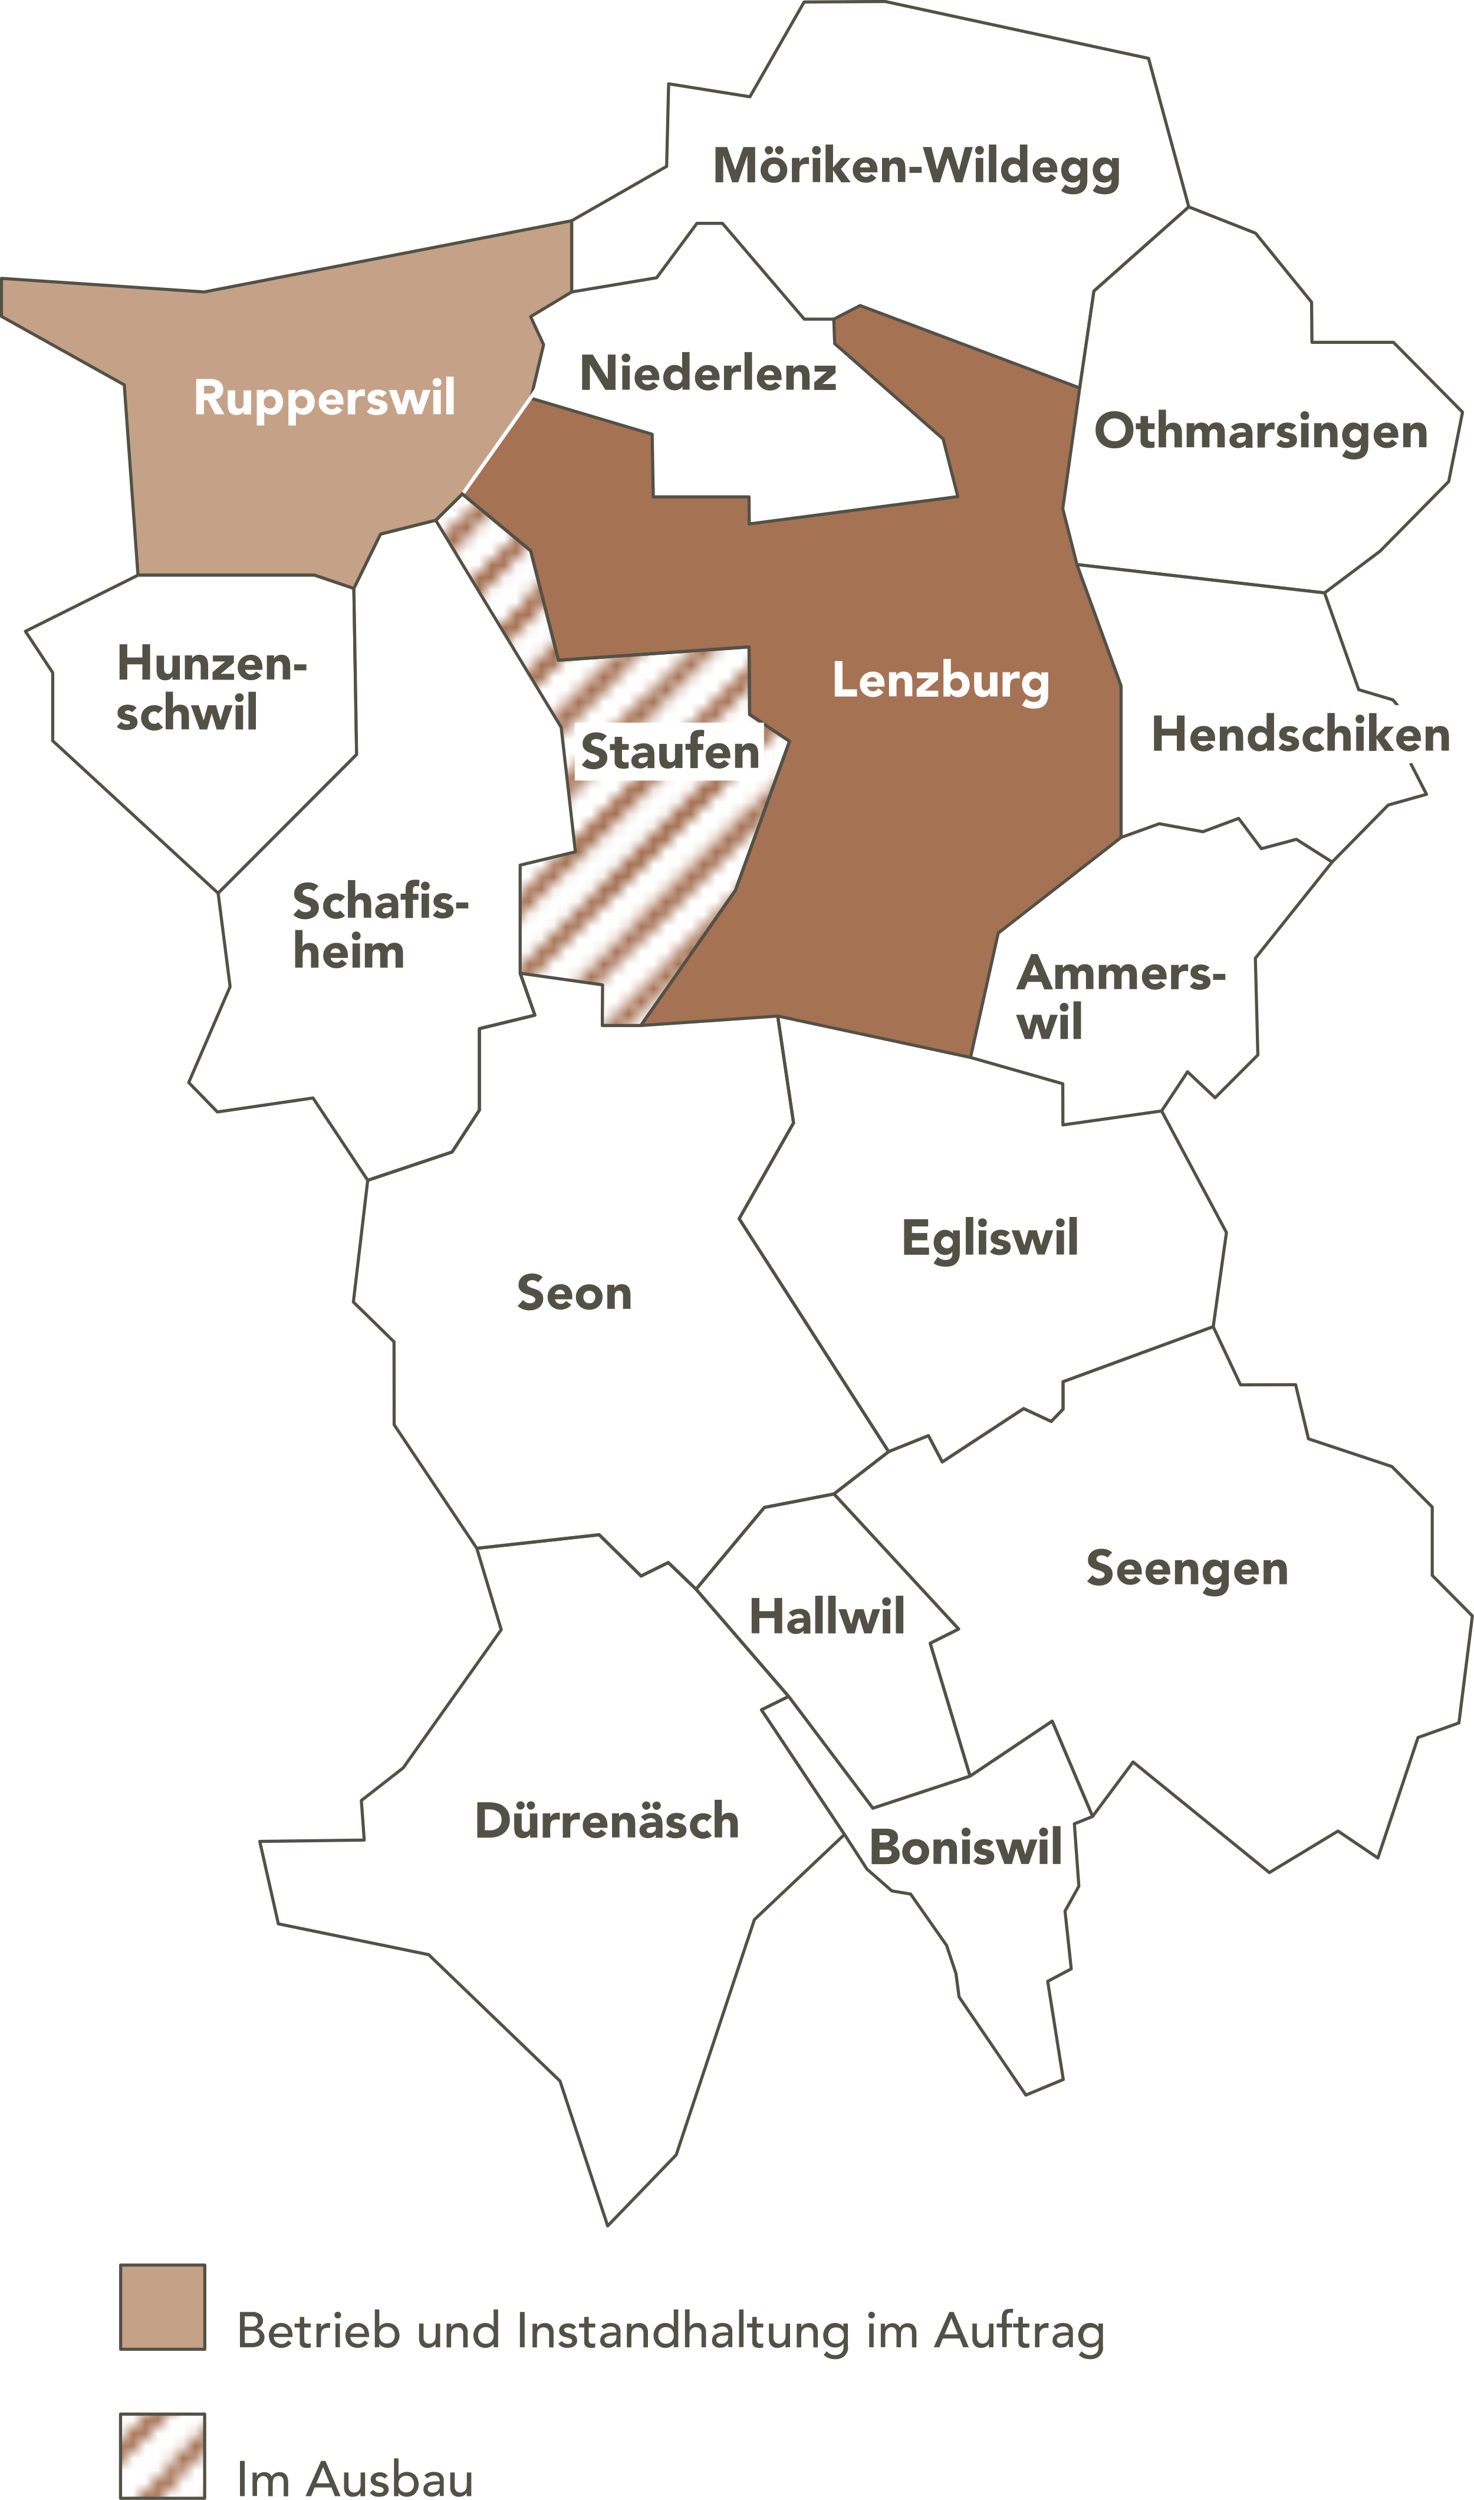 <?xml version="1.0" encoding="UTF-8"?><svg id="Ebene_2" xmlns="http://www.w3.org/2000/svg" xmlns:xlink="http://www.w3.org/1999/xlink" viewBox="0 0 118.25 200.44"><defs><style>.cls-1,.cls-2,.cls-3,.cls-4{fill:none;}.cls-2{stroke:#a57254;}.cls-2,.cls-5,.cls-6,.cls-3,.cls-7,.cls-8,.cls-9,.cls-10,.cls-4,.cls-11{stroke-linejoin:round;}.cls-12,.cls-6,.cls-8{fill:#fff;}.cls-13{fill:#535146;}.cls-5,.cls-6,.cls-7,.cls-8,.cls-9,.cls-10,.cls-4,.cls-11{stroke:#535146;stroke-width:.25px;}.cls-5,.cls-6,.cls-7,.cls-11{stroke-linecap:round;}.cls-5,.cls-10{fill:#c5a187;}.cls-3{stroke:#fff;stroke-width:.3px;}.cls-7{fill:url(#braune_Linien);}.cls-9{fill:#a57254;}.cls-11{fill:url(#braune_Linien-2);}</style><pattern id="braune_Linien" x="0" y="0" width="80.75" height="80.75" patternTransform="translate(-290.07 -16962.15) scale(1 -1)" patternUnits="userSpaceOnUse" viewBox="0 0 80.75 80.75"><g><rect class="cls-1" y="0" width="80.75" height="80.75"/><g><rect class="cls-1" y="0" width="80.75" height="80.75"/><g><line class="cls-2" x1="45.99" y1="-55.57" x2="136.32" y2="34.76"/><line class="cls-2" x1="37.33" y1="-46.92" x2="127.67" y2="43.41"/><line class="cls-2" x1="40.22" y1="-49.8" x2="130.55" y2="40.53"/><line class="cls-2" x1="43.11" y1="-52.69" x2="133.44" y2="37.64"/><line class="cls-2" x1="48.88" y1="-58.46" x2="139.21" y2="31.87"/><line class="cls-2" x1="51.76" y1="-61.35" x2="142.1" y2="28.99"/><line class="cls-2" x1="57.53" y1="-67.12" x2="147.87" y2="23.22"/><line class="cls-2" x1="60.42" y1="-70" x2="150.75" y2="20.33"/><line class="cls-2" x1="66.19" y1="-75.77" x2="156.52" y2="14.56"/><line class="cls-2" x1="69.07" y1="-78.66" x2="159.41" y2="11.68"/><line class="cls-2" x1="74.85" y1="-84.43" x2="165.18" y2="5.9"/><line class="cls-2" x1="77.73" y1="-87.31" x2="168.06" y2="3.02"/><line class="cls-2" x1="54.65" y1="-64.23" x2="144.98" y2="26.1"/><line class="cls-2" x1="63.3" y1="-72.89" x2="153.64" y2="17.45"/><line class="cls-2" x1="71.96" y1="-81.54" x2="162.29" y2="8.79"/><line class="cls-2" x1="80.62" y1="-90.2" x2="170.95" y2=".13"/></g><g><line class="cls-2" x1="-34.76" y1="-55.57" x2="55.58" y2="34.76"/><line class="cls-2" x1="-43.41" y1="-46.92" x2="46.92" y2="43.41"/><line class="cls-2" x1="-40.53" y1="-49.8" x2="49.8" y2="40.53"/><line class="cls-2" x1="-37.64" y1="-52.69" x2="52.69" y2="37.64"/><line class="cls-2" x1="-31.87" y1="-58.46" x2="58.46" y2="31.87"/><line class="cls-2" x1="-28.99" y1="-61.35" x2="61.35" y2="28.99"/><line class="cls-2" x1="-23.22" y1="-67.12" x2="67.12" y2="23.22"/><line class="cls-2" x1="-20.33" y1="-70" x2="70" y2="20.33"/><line class="cls-2" x1="-14.56" y1="-75.77" x2="75.77" y2="14.56"/><line class="cls-2" x1="-11.67" y1="-78.66" x2="78.66" y2="11.68"/><line class="cls-2" x1="-5.9" y1="-84.43" x2="84.43" y2="5.9"/><line class="cls-2" x1="-3.02" y1="-87.31" x2="87.32" y2="3.02"/><line class="cls-2" x1="-26.1" y1="-64.23" x2="64.23" y2="26.1"/><line class="cls-2" x1="-17.45" y1="-72.89" x2="72.89" y2="17.45"/><line class="cls-2" x1="-8.79" y1="-81.54" x2="81.54" y2="8.79"/><line class="cls-2" x1="-.13" y1="-90.2" x2="90.2" y2=".13"/></g><g><line class="cls-2" x1="-86.65" y1="-84.43" x2="3.68" y2="5.9"/><line class="cls-2" x1="-83.77" y1="-87.31" x2="6.57" y2="3.02"/><line class="cls-2" x1="-89.54" y1="-81.54" x2=".8" y2="8.79"/><line class="cls-2" x1="-80.88" y1="-90.2" x2="9.45" y2=".13"/></g><g><line class="cls-2" x1="45.99" y1="25.17" x2="136.32" y2="115.51"/><line class="cls-2" x1="37.33" y1="33.83" x2="127.67" y2="124.16"/><line class="cls-2" x1="40.22" y1="30.94" x2="130.55" y2="121.28"/><line class="cls-2" x1="43.11" y1="28.06" x2="133.44" y2="118.39"/><line class="cls-2" x1="48.88" y1="22.29" x2="139.21" y2="112.62"/><line class="cls-2" x1="51.76" y1="19.4" x2="142.1" y2="109.74"/><line class="cls-2" x1="57.53" y1="13.63" x2="147.87" y2="103.97"/><line class="cls-2" x1="60.42" y1="10.75" x2="150.75" y2="101.08"/><line class="cls-2" x1="66.19" y1="4.98" x2="156.52" y2="95.31"/><line class="cls-2" x1="69.07" y1="2.09" x2="159.41" y2="92.42"/><line class="cls-2" x1="74.85" y1="-3.68" x2="165.18" y2="86.65"/><line class="cls-2" x1="77.73" y1="-6.57" x2="168.06" y2="83.77"/><line class="cls-2" x1="54.65" y1="16.52" x2="144.98" y2="106.85"/><line class="cls-2" x1="63.3" y1="7.86" x2="153.64" y2="98.2"/><line class="cls-2" x1="71.96" y1="-.79" x2="162.29" y2="89.54"/><line class="cls-2" x1="80.62" y1="-9.45" x2="170.95" y2="80.88"/></g><g><line class="cls-2" x1="-34.76" y1="25.17" x2="55.58" y2="115.51"/><line class="cls-2" x1="-43.41" y1="33.83" x2="46.92" y2="124.16"/><line class="cls-2" x1="-40.53" y1="30.94" x2="49.8" y2="121.28"/><line class="cls-2" x1="-37.64" y1="28.06" x2="52.69" y2="118.39"/><line class="cls-2" x1="-31.87" y1="22.29" x2="58.46" y2="112.62"/><line class="cls-2" x1="-28.99" y1="19.4" x2="61.35" y2="109.74"/><line class="cls-2" x1="-23.22" y1="13.63" x2="67.12" y2="103.97"/><line class="cls-2" x1="-20.33" y1="10.75" x2="70" y2="101.08"/><line class="cls-2" x1="-14.56" y1="4.98" x2="75.77" y2="95.31"/><line class="cls-2" x1="-11.67" y1="2.09" x2="78.66" y2="92.42"/><line class="cls-2" x1="-5.9" y1="-3.68" x2="84.43" y2="86.65"/><line class="cls-2" x1="-3.02" y1="-6.57" x2="87.32" y2="83.77"/><line class="cls-2" x1="2.75" y1="-12.34" x2="93.09" y2="78"/><line class="cls-2" x1="5.64" y1="-15.22" x2="95.97" y2="75.11"/><line class="cls-2" x1="11.41" y1="-20.99" x2="101.74" y2="69.34"/><line class="cls-2" x1="14.29" y1="-23.88" x2="104.63" y2="66.46"/><line class="cls-2" x1="20.07" y1="-29.65" x2="110.4" y2="60.68"/><line class="cls-2" x1="22.95" y1="-32.53" x2="113.28" y2="57.8"/><line class="cls-2" x1="28.72" y1="-38.31" x2="119.05" y2="52.03"/><line class="cls-2" x1="31.61" y1="-41.19" x2="121.94" y2="49.14"/><line class="cls-2" x1="-26.1" y1="16.52" x2="64.23" y2="106.85"/><line class="cls-2" x1="-17.45" y1="7.86" x2="72.89" y2="98.2"/><line class="cls-2" x1="-8.79" y1="-.79" x2="81.54" y2="89.54"/><line class="cls-2" x1="-.13" y1="-9.45" x2="90.2" y2="80.88"/><line class="cls-2" x1="8.52" y1="-18.11" x2="98.86" y2="72.23"/><line class="cls-2" x1="17.18" y1="-26.76" x2="107.51" y2="63.57"/><line class="cls-2" x1="25.84" y1="-35.42" x2="116.17" y2="54.91"/><line class="cls-2" x1="34.49" y1="-44.08" x2="124.83" y2="46.26"/></g><g><line class="cls-2" x1="-86.65" y1="-3.68" x2="3.68" y2="86.65"/><line class="cls-2" x1="-83.77" y1="-6.57" x2="6.57" y2="83.77"/><line class="cls-2" x1="-78" y1="-12.34" x2="12.34" y2="78"/><line class="cls-2" x1="-75.11" y1="-15.22" x2="15.22" y2="75.11"/><line class="cls-2" x1="-69.34" y1="-20.99" x2="20.99" y2="69.34"/><line class="cls-2" x1="-66.45" y1="-23.88" x2="23.88" y2="66.46"/><line class="cls-2" x1="-60.68" y1="-29.65" x2="29.65" y2="60.68"/><line class="cls-2" x1="-57.8" y1="-32.53" x2="32.54" y2="57.8"/><line class="cls-2" x1="-52.03" y1="-38.31" x2="38.31" y2="52.03"/><line class="cls-2" x1="-49.14" y1="-41.19" x2="41.19" y2="49.14"/><line class="cls-2" x1="-89.54" y1="-.79" x2=".8" y2="89.54"/><line class="cls-2" x1="-80.88" y1="-9.45" x2="9.45" y2="80.88"/><line class="cls-2" x1="-72.23" y1="-18.11" x2="18.11" y2="72.23"/><line class="cls-2" x1="-63.57" y1="-26.76" x2="26.76" y2="63.57"/><line class="cls-2" x1="-54.91" y1="-35.42" x2="35.42" y2="54.91"/><line class="cls-2" x1="-46.26" y1="-44.08" x2="44.08" y2="46.26"/></g><g><line class="cls-2" x1="74.85" y1="77.07" x2="165.18" y2="167.4"/><line class="cls-2" x1="77.73" y1="74.18" x2="168.06" y2="164.52"/><line class="cls-2" x1="71.96" y1="79.95" x2="162.29" y2="170.29"/><line class="cls-2" x1="80.62" y1="71.3" x2="170.95" y2="161.63"/></g><g><line class="cls-2" x1="-5.9" y1="77.07" x2="84.43" y2="167.4"/><line class="cls-2" x1="-3.02" y1="74.18" x2="87.32" y2="164.52"/><line class="cls-2" x1="2.75" y1="68.41" x2="93.09" y2="158.75"/><line class="cls-2" x1="5.64" y1="65.53" x2="95.97" y2="155.86"/><line class="cls-2" x1="11.41" y1="59.76" x2="101.74" y2="150.09"/><line class="cls-2" x1="14.29" y1="56.87" x2="104.63" y2="147.2"/><line class="cls-2" x1="20.07" y1="51.1" x2="110.4" y2="141.43"/><line class="cls-2" x1="22.95" y1="48.21" x2="113.28" y2="138.55"/><line class="cls-2" x1="28.72" y1="42.44" x2="119.05" y2="132.78"/><line class="cls-2" x1="31.61" y1="39.56" x2="121.94" y2="129.89"/><line class="cls-2" x1="-8.79" y1="79.95" x2="81.54" y2="170.29"/><line class="cls-2" x1="-.13" y1="71.3" x2="90.2" y2="161.63"/><line class="cls-2" x1="8.52" y1="62.64" x2="98.86" y2="152.98"/><line class="cls-2" x1="17.18" y1="53.99" x2="107.51" y2="144.32"/><line class="cls-2" x1="25.84" y1="45.33" x2="116.17" y2="135.66"/><line class="cls-2" x1="34.49" y1="36.67" x2="124.83" y2="127.01"/></g><g><line class="cls-2" x1="-86.65" y1="77.07" x2="3.68" y2="167.4"/><line class="cls-2" x1="-83.77" y1="74.18" x2="6.57" y2="164.52"/><line class="cls-2" x1="-78" y1="68.41" x2="12.34" y2="158.75"/><line class="cls-2" x1="-75.11" y1="65.53" x2="15.22" y2="155.86"/><line class="cls-2" x1="-69.34" y1="59.76" x2="20.99" y2="150.09"/><line class="cls-2" x1="-66.45" y1="56.87" x2="23.88" y2="147.2"/><line class="cls-2" x1="-60.68" y1="51.1" x2="29.65" y2="141.43"/><line class="cls-2" x1="-57.8" y1="48.21" x2="32.54" y2="138.55"/><line class="cls-2" x1="-52.03" y1="42.44" x2="38.31" y2="132.78"/><line class="cls-2" x1="-49.14" y1="39.56" x2="41.19" y2="129.89"/><line class="cls-2" x1="-89.54" y1="79.95" x2=".8" y2="170.29"/><line class="cls-2" x1="-80.88" y1="71.3" x2="9.45" y2="161.63"/><line class="cls-2" x1="-72.23" y1="62.64" x2="18.11" y2="152.98"/><line class="cls-2" x1="-63.57" y1="53.99" x2="26.76" y2="144.32"/><line class="cls-2" x1="-54.91" y1="45.33" x2="35.42" y2="135.66"/><line class="cls-2" x1="-46.26" y1="36.67" x2="44.08" y2="127.01"/></g></g></g></pattern><pattern id="braune_Linien-2" x="0" y="0" width="80.75" height="80.75" patternTransform="translate(-289.83 -16974.34) scale(1 -1)" patternUnits="userSpaceOnUse" viewBox="0 0 80.75 80.75"><g><rect class="cls-1" y="0" width="80.75" height="80.75"/><g><rect class="cls-1" y="0" width="80.75" height="80.75"/><g><line class="cls-2" x1="45.99" y1="-55.57" x2="136.32" y2="34.76"/><line class="cls-2" x1="37.33" y1="-46.92" x2="127.67" y2="43.41"/><line class="cls-2" x1="40.22" y1="-49.8" x2="130.55" y2="40.53"/><line class="cls-2" x1="43.11" y1="-52.69" x2="133.44" y2="37.64"/><line class="cls-2" x1="48.88" y1="-58.46" x2="139.21" y2="31.87"/><line class="cls-2" x1="51.76" y1="-61.35" x2="142.1" y2="28.99"/><line class="cls-2" x1="57.53" y1="-67.12" x2="147.87" y2="23.22"/><line class="cls-2" x1="60.42" y1="-70" x2="150.75" y2="20.33"/><line class="cls-2" x1="66.19" y1="-75.77" x2="156.52" y2="14.56"/><line class="cls-2" x1="69.07" y1="-78.66" x2="159.41" y2="11.68"/><line class="cls-2" x1="74.85" y1="-84.43" x2="165.18" y2="5.9"/><line class="cls-2" x1="77.73" y1="-87.31" x2="168.06" y2="3.02"/><line class="cls-2" x1="54.65" y1="-64.23" x2="144.98" y2="26.1"/><line class="cls-2" x1="63.3" y1="-72.89" x2="153.64" y2="17.45"/><line class="cls-2" x1="71.96" y1="-81.54" x2="162.29" y2="8.79"/><line class="cls-2" x1="80.62" y1="-90.2" x2="170.95" y2=".13"/></g><g><line class="cls-2" x1="-34.76" y1="-55.57" x2="55.58" y2="34.76"/><line class="cls-2" x1="-43.41" y1="-46.92" x2="46.92" y2="43.41"/><line class="cls-2" x1="-40.53" y1="-49.8" x2="49.8" y2="40.53"/><line class="cls-2" x1="-37.64" y1="-52.69" x2="52.69" y2="37.64"/><line class="cls-2" x1="-31.87" y1="-58.46" x2="58.46" y2="31.87"/><line class="cls-2" x1="-28.99" y1="-61.35" x2="61.35" y2="28.99"/><line class="cls-2" x1="-23.22" y1="-67.12" x2="67.12" y2="23.22"/><line class="cls-2" x1="-20.33" y1="-70" x2="70" y2="20.33"/><line class="cls-2" x1="-14.56" y1="-75.77" x2="75.77" y2="14.56"/><line class="cls-2" x1="-11.67" y1="-78.66" x2="78.66" y2="11.68"/><line class="cls-2" x1="-5.9" y1="-84.43" x2="84.43" y2="5.9"/><line class="cls-2" x1="-3.02" y1="-87.31" x2="87.32" y2="3.02"/><line class="cls-2" x1="-26.1" y1="-64.23" x2="64.23" y2="26.1"/><line class="cls-2" x1="-17.45" y1="-72.89" x2="72.89" y2="17.45"/><line class="cls-2" x1="-8.79" y1="-81.54" x2="81.54" y2="8.79"/><line class="cls-2" x1="-.13" y1="-90.2" x2="90.2" y2=".13"/></g><g><line class="cls-2" x1="-86.65" y1="-84.43" x2="3.68" y2="5.9"/><line class="cls-2" x1="-83.77" y1="-87.31" x2="6.57" y2="3.02"/><line class="cls-2" x1="-89.54" y1="-81.54" x2=".8" y2="8.79"/><line class="cls-2" x1="-80.88" y1="-90.2" x2="9.45" y2=".13"/></g><g><line class="cls-2" x1="45.99" y1="25.17" x2="136.32" y2="115.51"/><line class="cls-2" x1="37.33" y1="33.83" x2="127.67" y2="124.16"/><line class="cls-2" x1="40.22" y1="30.94" x2="130.55" y2="121.28"/><line class="cls-2" x1="43.11" y1="28.06" x2="133.44" y2="118.39"/><line class="cls-2" x1="48.88" y1="22.29" x2="139.21" y2="112.62"/><line class="cls-2" x1="51.76" y1="19.4" x2="142.1" y2="109.74"/><line class="cls-2" x1="57.53" y1="13.63" x2="147.87" y2="103.97"/><line class="cls-2" x1="60.42" y1="10.75" x2="150.75" y2="101.08"/><line class="cls-2" x1="66.19" y1="4.98" x2="156.52" y2="95.31"/><line class="cls-2" x1="69.07" y1="2.09" x2="159.41" y2="92.42"/><line class="cls-2" x1="74.85" y1="-3.68" x2="165.18" y2="86.65"/><line class="cls-2" x1="77.73" y1="-6.57" x2="168.06" y2="83.77"/><line class="cls-2" x1="54.65" y1="16.52" x2="144.98" y2="106.85"/><line class="cls-2" x1="63.3" y1="7.86" x2="153.64" y2="98.2"/><line class="cls-2" x1="71.96" y1="-.79" x2="162.29" y2="89.54"/><line class="cls-2" x1="80.62" y1="-9.45" x2="170.95" y2="80.88"/></g><g><line class="cls-2" x1="-34.76" y1="25.17" x2="55.58" y2="115.51"/><line class="cls-2" x1="-43.41" y1="33.83" x2="46.92" y2="124.16"/><line class="cls-2" x1="-40.53" y1="30.94" x2="49.8" y2="121.28"/><line class="cls-2" x1="-37.64" y1="28.06" x2="52.69" y2="118.39"/><line class="cls-2" x1="-31.87" y1="22.29" x2="58.46" y2="112.62"/><line class="cls-2" x1="-28.99" y1="19.4" x2="61.35" y2="109.74"/><line class="cls-2" x1="-23.22" y1="13.63" x2="67.12" y2="103.97"/><line class="cls-2" x1="-20.33" y1="10.75" x2="70" y2="101.08"/><line class="cls-2" x1="-14.56" y1="4.98" x2="75.77" y2="95.31"/><line class="cls-2" x1="-11.67" y1="2.09" x2="78.66" y2="92.42"/><line class="cls-2" x1="-5.9" y1="-3.68" x2="84.43" y2="86.65"/><line class="cls-2" x1="-3.02" y1="-6.57" x2="87.32" y2="83.77"/><line class="cls-2" x1="2.75" y1="-12.34" x2="93.09" y2="78"/><line class="cls-2" x1="5.64" y1="-15.22" x2="95.97" y2="75.11"/><line class="cls-2" x1="11.41" y1="-20.99" x2="101.74" y2="69.34"/><line class="cls-2" x1="14.29" y1="-23.88" x2="104.63" y2="66.46"/><line class="cls-2" x1="20.07" y1="-29.65" x2="110.4" y2="60.68"/><line class="cls-2" x1="22.95" y1="-32.53" x2="113.28" y2="57.8"/><line class="cls-2" x1="28.72" y1="-38.31" x2="119.05" y2="52.03"/><line class="cls-2" x1="31.61" y1="-41.19" x2="121.94" y2="49.14"/><line class="cls-2" x1="-26.1" y1="16.52" x2="64.23" y2="106.85"/><line class="cls-2" x1="-17.45" y1="7.86" x2="72.89" y2="98.2"/><line class="cls-2" x1="-8.79" y1="-.79" x2="81.54" y2="89.54"/><line class="cls-2" x1="-.13" y1="-9.45" x2="90.2" y2="80.88"/><line class="cls-2" x1="8.52" y1="-18.11" x2="98.86" y2="72.23"/><line class="cls-2" x1="17.18" y1="-26.76" x2="107.51" y2="63.57"/><line class="cls-2" x1="25.84" y1="-35.42" x2="116.17" y2="54.91"/><line class="cls-2" x1="34.49" y1="-44.08" x2="124.83" y2="46.26"/></g><g><line class="cls-2" x1="-86.65" y1="-3.68" x2="3.68" y2="86.65"/><line class="cls-2" x1="-83.77" y1="-6.57" x2="6.57" y2="83.77"/><line class="cls-2" x1="-78" y1="-12.34" x2="12.34" y2="78"/><line class="cls-2" x1="-75.11" y1="-15.22" x2="15.22" y2="75.11"/><line class="cls-2" x1="-69.34" y1="-20.99" x2="20.99" y2="69.34"/><line class="cls-2" x1="-66.45" y1="-23.88" x2="23.88" y2="66.46"/><line class="cls-2" x1="-60.68" y1="-29.65" x2="29.65" y2="60.68"/><line class="cls-2" x1="-57.8" y1="-32.53" x2="32.54" y2="57.8"/><line class="cls-2" x1="-52.03" y1="-38.31" x2="38.31" y2="52.03"/><line class="cls-2" x1="-49.14" y1="-41.19" x2="41.19" y2="49.14"/><line class="cls-2" x1="-89.54" y1="-.79" x2=".8" y2="89.54"/><line class="cls-2" x1="-80.88" y1="-9.45" x2="9.45" y2="80.88"/><line class="cls-2" x1="-72.23" y1="-18.11" x2="18.11" y2="72.23"/><line class="cls-2" x1="-63.57" y1="-26.76" x2="26.76" y2="63.57"/><line class="cls-2" x1="-54.91" y1="-35.42" x2="35.42" y2="54.91"/><line class="cls-2" x1="-46.26" y1="-44.08" x2="44.08" y2="46.26"/></g><g><line class="cls-2" x1="74.85" y1="77.07" x2="165.18" y2="167.4"/><line class="cls-2" x1="77.73" y1="74.18" x2="168.06" y2="164.52"/><line class="cls-2" x1="71.96" y1="79.95" x2="162.29" y2="170.29"/><line class="cls-2" x1="80.62" y1="71.3" x2="170.95" y2="161.63"/></g><g><line class="cls-2" x1="-5.9" y1="77.07" x2="84.43" y2="167.4"/><line class="cls-2" x1="-3.02" y1="74.18" x2="87.32" y2="164.52"/><line class="cls-2" x1="2.75" y1="68.41" x2="93.09" y2="158.75"/><line class="cls-2" x1="5.64" y1="65.53" x2="95.97" y2="155.86"/><line class="cls-2" x1="11.41" y1="59.76" x2="101.74" y2="150.09"/><line class="cls-2" x1="14.29" y1="56.87" x2="104.63" y2="147.2"/><line class="cls-2" x1="20.07" y1="51.1" x2="110.4" y2="141.43"/><line class="cls-2" x1="22.95" y1="48.21" x2="113.28" y2="138.55"/><line class="cls-2" x1="28.72" y1="42.44" x2="119.05" y2="132.78"/><line class="cls-2" x1="31.61" y1="39.56" x2="121.94" y2="129.89"/><line class="cls-2" x1="-8.79" y1="79.95" x2="81.54" y2="170.29"/><line class="cls-2" x1="-.13" y1="71.3" x2="90.2" y2="161.63"/><line class="cls-2" x1="8.52" y1="62.64" x2="98.86" y2="152.98"/><line class="cls-2" x1="17.18" y1="53.99" x2="107.51" y2="144.32"/><line class="cls-2" x1="25.84" y1="45.33" x2="116.17" y2="135.66"/><line class="cls-2" x1="34.49" y1="36.67" x2="124.83" y2="127.01"/></g><g><line class="cls-2" x1="-86.65" y1="77.07" x2="3.68" y2="167.4"/><line class="cls-2" x1="-83.77" y1="74.18" x2="6.57" y2="164.52"/><line class="cls-2" x1="-78" y1="68.41" x2="12.34" y2="158.75"/><line class="cls-2" x1="-75.11" y1="65.53" x2="15.22" y2="155.86"/><line class="cls-2" x1="-69.34" y1="59.76" x2="20.99" y2="150.09"/><line class="cls-2" x1="-66.45" y1="56.87" x2="23.88" y2="147.2"/><line class="cls-2" x1="-60.68" y1="51.1" x2="29.65" y2="141.43"/><line class="cls-2" x1="-57.8" y1="48.21" x2="32.54" y2="138.55"/><line class="cls-2" x1="-52.03" y1="42.44" x2="38.31" y2="132.78"/><line class="cls-2" x1="-49.14" y1="39.56" x2="41.19" y2="129.89"/><line class="cls-2" x1="-89.54" y1="79.95" x2=".8" y2="170.29"/><line class="cls-2" x1="-80.88" y1="71.3" x2="9.45" y2="161.63"/><line class="cls-2" x1="-72.23" y1="62.64" x2="18.11" y2="152.98"/><line class="cls-2" x1="-63.57" y1="53.99" x2="26.76" y2="144.32"/><line class="cls-2" x1="-54.91" y1="45.33" x2="35.42" y2="135.66"/><line class="cls-2" x1="-46.26" y1="36.67" x2="44.08" y2="127.01"/></g></g></g></pattern></defs><g id="Ebene_1-2"><g><g id="Fernwärme"><polyline class="cls-8" points="66.89 25.59 64.52 25.59 57.96 17.91 55.91 17.91 52.68 22.27 45.86 23.41 45.86 17.7 53.48 13.34 53.64 6.72 60.16 7.76 64.51 .16 71.01 .12 92.14 4.68 95.37 16.59 87.76 23.34 86.62 31.11"/><polygon class="cls-10" points="42.59 31.93 43.61 27.64 42.57 25.39 45.86 23.41 45.86 17.7 16.38 23.41 .12 22.32 .12 25.37 9.97 30.86 11.07 46.12 25.23 46.12 28.39 47.19 30.53 42.83 34.96 41.72 37.09 39.61 42.59 31.93"/><polygon class="cls-8" points="11.07 46.12 25.23 46.12 28.39 47.19 28.61 60.5 17.5 71.62 4.23 59.4 4.23 53.94 2.04 50.62 11.07 46.12"/><polyline class="cls-6" points="41.73 78.04 42.91 81.4 38.46 82.48 38.46 89.01 36.27 92.37 29.5 94.64 25.11 88.04 17.44 89.16 15.14 86.8 18.46 79.11 17.5 71.62 28.61 60.5 28.39 47.19 30.53 42.83 34.96 41.72"/><polyline class="cls-8" points="62.39 81.47 63.66 90.04 59.3 97.72 71.29 116.4 74.48 115.12 75.59 117.23 82.12 112.95 84.33 113.98 85.29 112.99 85.29 110.79 97.33 106.38 98.39 98.83 93.19 89.08 85.27 90.2 85.26 86.9 77.86 84.79"/><polygon class="cls-8" points="110.54 148.98 113.76 139.32 117.04 138.15 118.12 129.57 114.9 126.32 114.9 120.84 111.66 117.59 104.97 115.37 103.94 111.03 99.52 111.04 97.33 106.38 85.29 110.79 85.29 112.99 84.33 113.98 82.12 112.95 75.59 117.23 74.48 115.12 71.29 116.4 66.9 119.79 76.9 130.62 74.62 131.76 77.82 142.42 84.41 138.01 87.65 145.65 90.9 141.28 101.83 150.15 107.34 146.82 110.54 148.98"/><polygon class="cls-8" points="55.84 127.43 61.32 120.87 66.9 119.79 76.9 130.62 74.62 131.76 77.82 142.42 70.02 144.99 63.27 136.03 55.84 127.43"/><polyline class="cls-8" points="86.62 31.11 87.76 23.34 95.37 16.59 100.73 18.7 105.22 24.23 105.25 27.45 111.79 27.45 117.33 33.05 116.22 38.61 110.72 44.19 106.26 47.54 86.4 45.27"/><polygon class="cls-9" points="37.09 39.61 42.59 31.93 52.32 34.82 52.41 39.84 60.09 39.84 60.11 42.01 76.84 39.82 75.66 35.2 66.96 27.55 66.89 25.59 69 24.5 86.62 31.11 85.26 40.79 86.4 45.27 89.93 54.95 89.94 55 89.94 67.15 80.08 74.82 77.86 84.79 62.39 81.47 51.41 82.23 59 71.39 63.34 59.44 60.14 57.29 60.09 51.87 44.8 52.94 42.57 44.16 37.09 39.61"/><polyline class="cls-4" points="62.39 81.47 63.66 90.04 59.3 97.72 71.29 116.4 66.9 119.79 61.32 120.87 55.84 127.43 53.61 125.29 51.43 126.37 48.07 123.06 38.25 124.15 31.62 114.24 31.61 107.59 28.35 104.4 29.5 94.64 36.27 92.37 38.46 89.01 38.46 82.48 42.91 81.4 41.73 78.04"/><polygon class="cls-7" points="37.09 39.61 34.96 41.72 45.02 58.32 46.16 68.3 41.73 69.37 41.73 78.04 48.34 78.97 48.32 82.23 51.41 82.23 59 71.39 63.34 59.44 60.14 57.29 60.09 51.87 44.8 52.94 42.57 44.16 37.09 39.61"/><polygon class="cls-4" points="38.25 124.15 40.21 130.67 32.34 141.76 28.99 144.37 29.22 147.54 20.84 147.65 22.33 154.26 34.39 156.73 44.93 166.87 48.75 178.48 54.25 172.78 60.52 153.92 67.75 147.09 61.09 137.1 63.27 136.03 55.84 127.43 53.61 125.29 51.43 126.37 48.07 123.06 38.25 124.15"/><polygon class="cls-8" points="69.55 149.87 71.55 151.62 73.05 151.87 75.94 155.99 76.69 158.24 76.94 160.12 82.3 167.99 85.3 166.74 84.05 158.87 85.94 157.87 85.44 153.24 86.55 151.24 86.19 146.24 87.65 145.65 84.41 138.01 77.82 142.42 70.02 144.99 63.27 136.03 61.09 137.1 67.75 147.09 69.55 149.87"/><polygon class="cls-8" points="89.94 67.15 93 66.05 96.5 66.69 99.37 65.62 101.19 68.05 104 67.3 106.87 69.12 111.37 64.55 114.44 63.69 113.19 61.25 114 58.87 111.75 56.12 109 55.3 106.26 47.54 86.4 45.27 89.94 55 89.94 67.15"/><polyline class="cls-4" points="106.87 69.12 100.71 76.83 100.91 84.59 97.48 88.02 95.27 85.94 93.19 89.08"/><line class="cls-3" x1="37.18" y1="39.52" x2="43.3" y2="30.87"/></g><g id="Typo-Fernwärme"><g><path class="cls-13" d="m57.39,11.79h.94l.65,1.85h0l.66-1.85h.94v2.83h-.62v-2.17h0l-.74,2.17h-.48l-.72-2.17h0v2.17h-.62v-2.83h0Z"/><path class="cls-13" d="m61.02,13.64c0-.15.03-.29.08-.42.06-.12.13-.23.23-.32s.21-.16.34-.21.27-.07.42-.07.29.02.42.07c.13.05.25.12.34.21.1.09.17.2.23.32.06.13.08.27.08.42s-.03.29-.08.42c-.06.12-.13.23-.23.32-.1.09-.21.16-.34.21s-.27.07-.42.07-.29-.02-.42-.07c-.13-.05-.25-.12-.34-.21-.1-.09-.17-.2-.23-.32-.06-.13-.08-.27-.08-.42Zm.66-1.26s-.09,0-.13-.03c-.04-.02-.07-.04-.1-.08-.03-.03-.05-.07-.07-.11s-.03-.08-.03-.13c0-.04,0-.08.03-.12.02-.04.04-.07.07-.1s.06-.05.1-.07.08-.03.13-.03c.09,0,.17.03.24.09s.1.14.1.24-.03.18-.1.24c-.06.07-.15.1-.24.1Zm-.06,1.26c0,.15.04.27.13.36.08.09.2.14.35.14s.27-.05.35-.14c.08-.09.13-.21.13-.36s-.04-.27-.13-.36c-.08-.09-.2-.14-.35-.14s-.27.05-.35.14c-.08.09-.13.21-.13.36Zm.89-1.26s-.09,0-.13-.03c-.04-.02-.07-.04-.1-.08-.03-.03-.05-.07-.07-.11s-.03-.08-.03-.13c0-.04,0-.08.03-.12.02-.04.04-.07.07-.1s.06-.05.1-.07.08-.03.13-.03c.09,0,.17.03.24.09s.1.14.1.24-.03.18-.1.24c-.06.07-.15.1-.24.1Z"/><path class="cls-13" d="m63.54,12.66h.6v.31h0c.06-.12.14-.21.23-.27.09-.06.2-.09.33-.09h.1s.07,0,.1.02v.55s-.08-.02-.13-.03h-.13c-.11,0-.21.02-.27.05-.07.03-.12.08-.15.13-.04.06-.06.13-.07.21-.01.08-.02.17-.02.26v.81h-.6v-1.94h0Z"/><path class="cls-13" d="m65.15,12.05c0-.1.03-.18.1-.25s.15-.1.25-.1.18.03.25.1.1.15.1.25-.03.18-.1.25-.15.1-.25.1-.18-.03-.25-.1-.1-.15-.1-.25Zm.05.61h.6v1.94h-.6v-1.94Z"/><path class="cls-13" d="m66.23,11.59h.6v1.85l.66-.77h.74l-.77.88.79,1.07h-.76l-.66-.98h0v.98h-.6v-3.02h0Z"/><path class="cls-13" d="m70.3,14.27c-.1.12-.22.22-.36.28-.15.07-.3.1-.46.1s-.29-.02-.42-.07-.25-.12-.34-.21c-.1-.09-.17-.2-.23-.32-.06-.13-.08-.27-.08-.42s.03-.29.08-.42c.06-.12.13-.23.23-.32.1-.09.21-.16.34-.21s.27-.07.42-.07c.14,0,.26.02.38.07s.21.12.29.21.14.2.18.32c.04.13.06.27.06.42v.19h-1.39c.02.11.08.21.16.27.08.07.18.1.3.1.1,0,.18-.02.25-.07.07-.04.13-.1.18-.17l.42.31h-.01Zm-.51-.85c0-.1-.03-.19-.1-.26s-.16-.11-.27-.11c-.07,0-.12,0-.18.03-.05.02-.09.05-.13.08-.04.03-.06.07-.08.12-.02.04-.03.09-.03.14,0,0,.79,0,.79,0Z"/><path class="cls-13" d="m70.76,12.66h.58v.26h0s.05-.07.08-.11.08-.07.12-.1.1-.05.16-.07.13-.03.2-.03c.15,0,.27.02.37.07s.17.11.22.19.09.18.11.29.03.23.03.36v1.07h-.6v-1.12c0-.06-.02-.12-.04-.17-.02-.05-.05-.09-.09-.12-.04-.03-.1-.05-.18-.05s-.14,0-.19.04c-.05.03-.08.07-.11.11-.03.05-.04.1-.05.16s-.01.12-.01.18v.97h-.6v-1.94h0Z"/><path class="cls-13" d="m73.94,13.86h-.98v-.48h.98v.48Z"/><path class="cls-13" d="m74.04,11.79h.68l.45,1.82h0l.59-1.82h.58l.59,1.86h0l.48-1.86h.63l-.83,2.83h-.56l-.62-1.96h0l-.62,1.96h-.54l-.84-2.83h.01Z"/><path class="cls-13" d="m78.23,12.05c0-.1.03-.18.1-.25s.15-.1.25-.1.18.03.25.1.1.15.1.25-.03.18-.1.25-.15.1-.25.1-.18-.03-.25-.1-.1-.15-.1-.25Zm.05.61h.6v1.94h-.6v-1.94Z"/><path class="cls-13" d="m79.33,11.59h.6v3.02h-.6v-3.02Z"/><path class="cls-13" d="m82.4,14.61h-.55v-.26h0s-.06.07-.09.11c-.04.04-.08.07-.14.1-.05.03-.11.05-.17.07s-.13.03-.19.03c-.14,0-.27-.02-.39-.07s-.22-.12-.3-.21-.15-.2-.19-.32-.07-.26-.07-.4.02-.27.06-.39.1-.23.18-.33c.08-.1.17-.17.28-.23s.23-.09.37-.09c.12,0,.24.02.35.06s.2.1.27.2h0v-1.29h.6v3.02h-.02Zm-.55-.97c0-.15-.04-.27-.13-.36-.08-.09-.2-.14-.35-.14s-.27.05-.35.14-.13.21-.13.36.04.27.13.36c.08.09.2.14.35.14s.27-.05.35-.14.13-.21.13-.36Z"/><path class="cls-13" d="m84.73,14.27c-.1.12-.22.22-.36.28-.15.07-.3.1-.46.1s-.29-.02-.42-.07-.25-.12-.34-.21-.17-.2-.23-.32c-.06-.13-.08-.27-.08-.42s.03-.29.08-.42c.06-.12.13-.23.23-.32s.21-.16.34-.21.27-.07.42-.07c.14,0,.26.02.38.07s.21.12.29.21.14.2.18.32c.04.13.06.27.06.42v.19h-1.39c.02.11.08.21.16.27.08.07.18.1.3.1.1,0,.18-.02.25-.07s.13-.1.18-.17l.42.31h-.01Zm-.51-.85c0-.1-.03-.19-.1-.26s-.16-.11-.27-.11c-.07,0-.12,0-.18.03-.05.02-.09.05-.13.08-.04.03-.06.07-.08.12-.02.04-.03.09-.03.14,0,0,.79,0,.79,0Z"/><path class="cls-13" d="m87.23,14.45c0,.37-.09.65-.28.84-.18.19-.47.29-.85.29-.17,0-.34-.02-.51-.06s-.32-.11-.46-.23l.33-.5c.09.08.19.14.29.18.1.05.21.07.34.07.18,0,.32-.04.41-.13.09-.09.13-.2.13-.34v-.19h0c-.07.09-.16.16-.26.2s-.2.06-.29.06c-.14,0-.27-.02-.39-.07s-.22-.12-.3-.21-.15-.2-.19-.32-.07-.26-.07-.4c0-.13.02-.25.06-.38.04-.12.1-.23.18-.32s.17-.17.28-.23.23-.09.37-.09c.08,0,.16,0,.23.03.07.02.13.04.19.07s.1.06.14.1.07.07.1.11h0v-.26h.55v1.78Zm-1.51-.82c0,.06.01.12.04.18.02.06.06.11.1.15s.09.08.15.11c.06.03.12.04.19.04s.13,0,.19-.04.11-.06.15-.11c.04-.04.08-.09.1-.15s.04-.12.04-.18-.01-.12-.04-.18c-.02-.06-.06-.11-.1-.15s-.09-.08-.15-.11c-.06-.03-.12-.04-.19-.04s-.13,0-.19.04-.11.06-.15.11-.08.09-.1.15-.04.12-.04.18Z"/><path class="cls-13" d="m89.76,14.45c0,.37-.09.65-.28.84-.18.19-.47.29-.85.29-.17,0-.34-.02-.51-.06s-.32-.11-.46-.23l.33-.5c.09.08.19.14.29.18.1.05.21.07.34.07.18,0,.32-.04.41-.13.09-.09.13-.2.13-.34v-.19h0c-.07.09-.16.16-.26.2s-.2.06-.29.06c-.14,0-.27-.02-.39-.07s-.22-.12-.3-.21-.15-.2-.19-.32-.07-.26-.07-.4c0-.13.02-.25.06-.38.04-.12.1-.23.18-.32s.17-.17.28-.23.23-.09.37-.09c.08,0,.16,0,.23.03.07.02.13.04.19.07s.1.06.14.1.07.07.1.11h0v-.26h.55v1.78Zm-1.51-.82c0,.06.01.12.04.18.02.06.06.11.1.15s.09.08.15.11c.06.03.12.04.19.04s.13,0,.19-.04.11-.06.15-.11c.04-.04.08-.09.1-.15s.04-.12.04-.18-.01-.12-.04-.18c-.02-.06-.06-.11-.1-.15s-.09-.08-.15-.11c-.06-.03-.12-.04-.19-.04s-.13,0-.19.04-.11.06-.15.11-.08.09-.1.15-.04.12-.04.18Z"/></g><g><path class="cls-13" d="m87.89,34.46c0-.23.04-.43.11-.62.08-.18.18-.34.32-.47s.3-.23.48-.3.39-.1.61-.1.42.03.61.1.35.17.48.3c.14.13.24.29.32.47s.11.39.11.62-.04.43-.11.62c-.08.18-.18.34-.32.47s-.3.23-.48.3c-.19.07-.39.1-.61.1s-.43-.03-.61-.1c-.19-.07-.35-.17-.48-.3-.14-.13-.24-.29-.32-.47s-.11-.39-.11-.62Zm.65,0c0,.13.02.26.06.37s.1.21.18.29.17.15.28.19c.11.04.23.07.36.07s.25-.02.36-.07.2-.11.28-.19c.08-.08.14-.18.18-.29s.06-.23.06-.37-.02-.25-.06-.36-.1-.21-.18-.29-.17-.15-.28-.19c-.11-.05-.23-.07-.36-.07s-.25.02-.36.07c-.11.04-.2.11-.28.19-.08.08-.14.18-.18.29s-.06.23-.06.36Z"/><path class="cls-13" d="m92.62,34.41h-.53v.8s.02.08.04.11c.02.03.05.06.09.07.04.02.09.03.15.03h.13c.05,0,.09-.02.12-.05v.5c-.07.02-.14.04-.21.05-.07,0-.14,0-.21,0-.1,0-.2,0-.28-.03s-.16-.06-.22-.1c-.06-.05-.11-.11-.15-.18s-.05-.17-.05-.27v-.92h-.38v-.48h.38v-.58h.6v.58h.53v.48-.02Z"/><path class="cls-13" d="m93.54,32.86v1.34h0s.04-.07.07-.11.07-.07.12-.1.1-.05.16-.07.13-.03.2-.03c.15,0,.27.02.37.07s.17.11.22.19.09.18.11.29.03.23.03.36v1.07h-.6v-1.12c0-.06-.02-.12-.04-.17-.02-.05-.05-.09-.09-.12-.04-.03-.1-.05-.18-.05s-.14,0-.19.04c-.05.03-.08.07-.11.11-.03.05-.04.1-.05.16s-.01.12-.01.18v.97h-.6v-3.02h.6-.01Z"/><path class="cls-13" d="m95.23,33.93h.58v.26h0s.05-.07.08-.11.08-.07.12-.1.1-.05.16-.07.13-.03.2-.03c.14,0,.26.03.36.08.11.06.18.14.24.26.07-.13.15-.21.25-.27.1-.05.22-.08.36-.08.13,0,.24.02.33.07.09.04.16.1.21.18.05.08.09.17.11.27.02.1.03.21.03.33v1.15h-.6v-1.13c0-.09-.02-.17-.06-.23s-.11-.1-.21-.1c-.07,0-.13,0-.17.03-.05.02-.08.05-.11.09s-.05.09-.06.14c-.01.05-.02.11-.02.17v1.03h-.6v-1.16s-.01-.1-.03-.14c-.02-.05-.04-.08-.08-.12s-.09-.05-.16-.05c-.08,0-.14,0-.19.04-.05.03-.08.07-.11.11-.03.05-.04.1-.05.16s-.01.12-.01.18v.97h-.6v-1.94h.03Z"/><path class="cls-13" d="m99.94,35.64h0c-.07.1-.16.18-.27.22-.11.05-.23.07-.35.07-.09,0-.18,0-.26-.04-.08-.02-.16-.06-.22-.11s-.12-.11-.15-.19-.06-.16-.06-.26c0-.11.02-.21.06-.28.04-.08.1-.14.17-.19s.15-.09.24-.12.18-.05.28-.06.19-.02.29-.02h.27c0-.11-.04-.19-.11-.25-.08-.06-.17-.09-.27-.09s-.19.02-.27.06c-.08.04-.15.1-.22.17l-.32-.33c.11-.1.24-.18.39-.23s.3-.08.46-.08c.18,0,.32.02.43.07.11.04.2.11.27.19.07.09.12.19.14.31.03.12.04.27.04.43v.99h-.55v-.26Zm-.14-.61h-.17c-.07,0-.13.02-.2.03s-.12.05-.16.08c-.04.04-.07.09-.07.16s.03.12.09.16.12.05.19.05c.06,0,.12,0,.17-.02.05-.02.1-.04.15-.07s.08-.07.1-.11.04-.1.04-.16v-.13h-.15.01Z"/><path class="cls-13" d="m100.89,33.93h.6v.31h0c.06-.12.14-.21.23-.27s.2-.09.33-.09h.1s.07,0,.1.02v.55s-.08-.02-.13-.03h-.13c-.12,0-.21.02-.27.05s-.12.08-.15.13c-.04.06-.06.13-.07.21-.01.08-.02.17-.02.26v.81h-.6v-1.94h0Z"/><path class="cls-13" d="m103.62,34.5c-.09-.11-.2-.16-.35-.16-.05,0-.1,0-.15.04-.05.02-.07.07-.07.12s.02.08.07.11c.05.02.11.04.19.06s.16.04.24.06.17.05.24.09c.08.04.14.1.19.17s.07.17.07.29-.03.23-.08.31-.12.15-.21.2-.18.08-.29.1-.21.03-.32.03c-.14,0-.27-.02-.41-.06-.14-.04-.26-.11-.35-.21l.36-.4c.06.07.12.12.19.16s.15.05.24.05c.07,0,.13,0,.19-.03.06-.02.08-.06.08-.11s-.03-.09-.07-.11c-.05-.03-.11-.05-.19-.06-.08-.02-.16-.04-.24-.06-.09-.02-.17-.05-.24-.09s-.14-.1-.19-.17-.07-.17-.07-.29c0-.11.02-.21.07-.3.05-.08.11-.15.18-.2.08-.05.16-.09.26-.12s.2-.04.3-.04c.13,0,.26.02.39.06s.24.1.33.2l-.37.36h0Z"/><path class="cls-13" d="m104.33,33.32c0-.1.03-.18.1-.25s.15-.1.25-.1.18.03.25.1.1.15.1.25-.03.18-.1.25-.15.1-.25.1-.18-.03-.25-.1-.1-.15-.1-.25Zm.05.61h.6v1.94h-.6v-1.94Z"/><path class="cls-13" d="m105.43,33.93h.58v.26h0s.05-.07.08-.11.08-.07.12-.1.1-.05.16-.07.13-.03.2-.03c.15,0,.27.02.37.07s.17.11.22.19.09.18.11.29.03.23.03.36v1.07h-.6v-1.12c0-.06-.02-.12-.04-.17-.02-.05-.05-.09-.09-.12-.04-.03-.1-.05-.18-.05s-.14,0-.19.04c-.05.03-.08.07-.11.11-.03.05-.04.1-.05.16s-.01.12-.01.18v.97h-.6v-1.94h0Z"/><path class="cls-13" d="m109.77,35.71c0,.37-.09.65-.28.84-.18.19-.47.29-.85.29-.17,0-.34-.02-.51-.06s-.32-.11-.46-.23l.33-.5c.09.08.19.14.29.18.1.05.21.07.34.07.18,0,.32-.04.41-.13.09-.09.13-.2.13-.34v-.19h0c-.07.09-.16.16-.26.2s-.2.06-.29.06c-.14,0-.27-.02-.39-.07s-.22-.12-.3-.21-.15-.2-.19-.32-.07-.26-.07-.4c0-.13.02-.25.06-.38.04-.12.1-.23.18-.32s.17-.17.28-.23.23-.09.37-.09c.08,0,.16,0,.23.03.07.02.13.04.19.07s.1.06.14.1.07.07.1.11h0v-.26h.55v1.78Zm-1.51-.82c0,.06.01.12.04.18.02.06.06.11.1.15s.09.08.15.11c.06.03.12.04.19.04s.13,0,.19-.04.11-.06.15-.11c.04-.04.08-.09.1-.15s.04-.12.04-.18-.01-.12-.04-.18c-.02-.06-.06-.11-.1-.15s-.09-.08-.15-.11c-.06-.03-.12-.04-.19-.04s-.13,0-.19.04-.11.06-.15.11-.08.09-.1.15-.04.12-.04.18Z"/><path class="cls-13" d="m112.09,35.55c-.1.12-.22.22-.36.28-.15.07-.3.1-.46.1s-.29-.02-.42-.07-.25-.12-.34-.21-.17-.2-.23-.32c-.06-.13-.08-.27-.08-.42s.03-.29.08-.42c.06-.12.13-.23.23-.32s.21-.16.34-.21.27-.07.42-.07c.14,0,.26.02.38.07s.21.12.29.21.14.2.18.32c.04.13.06.27.06.42v.19h-1.39c.02.11.08.21.16.27.08.07.18.1.3.1.1,0,.18-.02.25-.07s.13-.1.18-.17l.42.31h-.01Zm-.51-.85c0-.1-.03-.19-.1-.26s-.16-.11-.27-.11c-.07,0-.12,0-.18.03-.05.02-.09.05-.13.08-.04.03-.06.07-.08.12-.02.04-.03.09-.03.14,0,0,.79,0,.79,0Z"/><path class="cls-13" d="m112.57,33.93h.58v.26h0s.05-.07.08-.11.08-.07.12-.1.1-.05.16-.07.13-.03.2-.03c.15,0,.27.02.37.07s.17.11.22.19.09.18.11.29.03.23.03.36v1.07h-.6v-1.12c0-.06-.02-.12-.04-.17-.02-.05-.05-.09-.09-.12-.04-.03-.1-.05-.18-.05s-.14,0-.19.04c-.05.03-.08.07-.11.11-.03.05-.04.1-.05.16s-.01.12-.01.18v.97h-.6v-1.94h0Z"/></g><g><path class="cls-13" d="m46.71,28.43h.85l1.2,1.97h0v-1.97h.62v2.83h-.82l-1.24-2.02h0v2.02h-.62v-2.83h.01Z"/><path class="cls-13" d="m49.87,28.7c0-.1.03-.18.1-.25s.15-.1.25-.1.18.03.25.1.1.15.1.25-.03.18-.1.25-.15.1-.25.1-.18-.03-.25-.1-.1-.15-.1-.25Zm.05.61h.6v1.94h-.6v-1.94Z"/><path class="cls-13" d="m52.8,30.93c-.1.12-.22.22-.36.28-.15.07-.3.1-.46.1s-.29-.02-.42-.07-.25-.12-.34-.21c-.1-.09-.17-.2-.23-.32-.06-.13-.08-.27-.08-.42s.03-.29.08-.42c.06-.12.13-.23.23-.32s.21-.16.34-.21.27-.07.42-.07c.14,0,.26.02.38.07s.21.12.29.21.14.2.18.32c.04.13.06.27.06.42v.19h-1.39c.02.11.08.21.16.27.08.07.18.1.3.1.1,0,.18-.02.25-.07s.13-.1.18-.17l.42.31h-.01Zm-.51-.85c0-.1-.03-.19-.1-.26s-.16-.11-.27-.11c-.07,0-.12,0-.18.03-.05.02-.09.05-.13.08-.04.03-.06.07-.08.12s-.03.09-.03.14h.79Z"/><path class="cls-13" d="m55.3,31.25h-.55v-.26h0s-.06.07-.09.11c-.04.04-.08.07-.14.1-.05.03-.11.05-.17.07s-.13.03-.19.03c-.14,0-.27-.02-.39-.07s-.22-.12-.3-.21-.15-.2-.19-.32c-.05-.12-.07-.26-.07-.4s.02-.27.06-.39.1-.23.18-.33c.08-.1.17-.17.28-.23s.23-.09.37-.09c.13,0,.24.02.35.06s.2.1.27.2h0v-1.29h.6v3.02h-.02Zm-.55-.97c0-.15-.04-.27-.13-.36-.08-.09-.2-.14-.35-.14s-.27.05-.35.14c-.08.09-.13.21-.13.36s.04.27.13.36c.08.09.2.14.35.14s.27-.05.35-.14c.08-.09.13-.21.13-.36Z"/><path class="cls-13" d="m57.64,30.93c-.1.12-.22.22-.36.28-.15.07-.3.1-.46.1s-.29-.02-.42-.07-.25-.12-.34-.21c-.1-.09-.17-.2-.23-.32-.06-.13-.08-.27-.08-.42s.03-.29.08-.42c.06-.12.13-.23.23-.32s.21-.16.34-.21.27-.07.42-.07c.14,0,.26.02.38.07s.21.12.29.21.14.2.18.32c.04.13.06.27.06.42v.19h-1.39c.02.11.08.21.16.27.08.07.18.1.3.1.1,0,.18-.02.25-.07s.13-.1.18-.17l.42.31h-.01Zm-.51-.85c0-.1-.03-.19-.1-.26s-.16-.11-.27-.11c-.07,0-.12,0-.18.03-.05.02-.09.05-.13.08-.04.03-.06.07-.08.12s-.03.09-.03.14h.79Z"/><path class="cls-13" d="m58.09,29.32h.6v.31h0c.06-.12.14-.21.23-.27s.2-.09.33-.09h.1s.07,0,.1.02v.55s-.08-.02-.13-.03h-.13c-.11,0-.21.02-.27.05-.07.03-.12.08-.15.13-.04.06-.06.13-.07.21,0,.08-.02.17-.02.26v.81h-.6v-1.94h.01Z"/><path class="cls-13" d="m59.73,28.23h.6v3.02h-.6v-3.02Z"/><path class="cls-13" d="m62.61,30.93c-.1.12-.22.22-.36.28-.15.07-.3.1-.46.1s-.29-.02-.42-.07-.25-.12-.34-.21c-.1-.09-.17-.2-.23-.32-.06-.13-.08-.27-.08-.42s.03-.29.08-.42c.06-.12.13-.23.23-.32s.21-.16.34-.21.27-.07.42-.07c.14,0,.26.02.38.07s.21.12.29.21.14.2.18.32c.04.13.06.27.06.42v.19h-1.39c.02.11.08.21.16.27.08.07.18.1.3.1.1,0,.18-.02.25-.07s.13-.1.18-.17l.42.31h0Zm-.51-.85c0-.1-.03-.19-.1-.26s-.16-.11-.27-.11c-.07,0-.12,0-.18.03-.05.02-.09.05-.13.08-.04.03-.06.07-.08.12s-.03.09-.03.14h.79Z"/><path class="cls-13" d="m63.08,29.32h.58v.26h0s.05-.07.08-.11.08-.07.12-.1.1-.05.16-.07c.06-.02.13-.03.2-.03.15,0,.27.02.37.07.09.05.17.11.22.19.05.08.09.18.11.29.02.11.03.23.03.36v1.07h-.6v-1.12c0-.06-.02-.12-.04-.17s-.05-.09-.09-.12c-.04-.03-.1-.05-.18-.05s-.14,0-.19.04c-.05.03-.08.07-.11.11-.03.05-.04.1-.05.16,0,.06-.01.12-.01.18v.97h-.6v-1.94h0Z"/><path class="cls-13" d="m65.32,30.66l1.01-.86h-.98v-.48h1.68v.58l-1.06.89h1.08v.48h-1.73v-.6h0Z"/></g><g><path class="cls-12" d="m15.74,30.39h1.1c.14,0,.28,0,.41.04s.24.07.34.14.17.15.23.26c.06.11.09.25.09.41,0,.2-.05.37-.16.51s-.26.23-.46.27l.72,1.2h-.75l-.59-1.13h-.31v1.13h-.62s0-2.83,0-2.83Zm.62,1.17h.55c.06,0,.12-.02.17-.04s.09-.05.13-.09c.03-.04.05-.1.05-.18,0-.07-.01-.13-.04-.17-.03-.04-.07-.08-.11-.1-.05-.02-.1-.04-.16-.05-.06,0-.12,0-.17,0h-.41v.64h0Z"/><path class="cls-12" d="m20.13,33.23h-.58v-.26h0s-.05.07-.08.11-.07.07-.12.1c-.05.03-.1.05-.16.07s-.13.03-.2.03c-.15,0-.28-.02-.37-.07s-.17-.11-.22-.19c-.05-.08-.09-.18-.1-.29-.02-.11-.03-.23-.03-.36v-1.07h.6v1.12c0,.06.02.12.04.17s.05.09.09.12.1.05.18.05.14,0,.19-.04.08-.07.11-.11c.03-.05.04-.1.05-.16,0-.06.01-.12.01-.18v-.97h.6v1.94h-.01Z"/><path class="cls-12" d="m20.61,31.27h.55v.26h0s.06-.07.09-.11.08-.07.14-.1c.05-.03.11-.05.17-.07s.13-.03.2-.03c.14,0,.27.02.39.07s.22.12.3.21.15.2.19.32.07.26.07.4-.02.27-.06.39c-.04.12-.1.23-.18.33-.08.1-.17.17-.28.23s-.23.09-.37.09c-.13,0-.24-.02-.35-.06s-.2-.1-.27-.2h0v1.12h-.6v-2.86h.01Zm.55.98c0,.15.04.27.13.36.08.09.2.14.35.14s.27-.05.35-.14.13-.21.13-.36-.04-.27-.13-.36c-.08-.09-.2-.14-.35-.14s-.27.05-.35.14-.13.21-.13.36Z"/><path class="cls-12" d="m23.15,31.27h.55v.26h0s.06-.07.09-.11.08-.07.14-.1c.05-.03.11-.05.17-.07s.13-.03.2-.03c.14,0,.27.02.39.07s.22.12.3.21.15.2.19.32.07.26.07.4-.02.27-.06.39c-.04.12-.1.23-.18.33-.08.1-.17.17-.28.23s-.23.09-.37.09c-.13,0-.24-.02-.35-.06s-.2-.1-.27-.2h0v1.12h-.6v-2.86h.01Zm.55.98c0,.15.04.27.13.36.08.09.2.14.35.14s.27-.05.35-.14.13-.21.13-.36-.04-.27-.13-.36c-.08-.09-.2-.14-.35-.14s-.27.05-.35.14-.13.21-.13.36Z"/><path class="cls-12" d="m27.46,32.89c-.1.12-.22.22-.36.28-.15.07-.3.1-.46.1s-.29-.02-.42-.07-.25-.12-.34-.21c-.1-.09-.17-.2-.23-.32-.06-.13-.08-.27-.08-.42s.03-.29.08-.42c.06-.12.13-.23.23-.32s.21-.16.34-.21.27-.07.42-.07c.14,0,.26.02.38.07s.21.12.29.21.14.2.18.32c.04.13.06.27.06.42v.19h-1.39c.02.11.08.21.16.27.08.07.18.1.3.1.1,0,.18-.02.25-.07s.13-.1.18-.17l.42.31h-.01Zm-.51-.85c0-.1-.03-.19-.1-.26s-.16-.11-.27-.11c-.07,0-.12,0-.18.03-.05.02-.09.05-.13.08-.04.03-.06.07-.08.12s-.03.09-.03.14h.79Z"/><path class="cls-12" d="m27.91,31.27h.6v.31h0c.06-.12.14-.21.23-.27s.2-.09.33-.09h.1s.07,0,.1.02v.55s-.08-.02-.13-.03h-.13c-.11,0-.21.02-.27.05-.07.03-.12.08-.15.13-.04.06-.06.13-.07.21-.01.08-.02.17-.02.26v.81h-.6v-1.94h0Z"/><path class="cls-12" d="m30.66,31.86c-.09-.11-.2-.16-.35-.16-.05,0-.1,0-.15.04s-.07.07-.07.12.02.08.07.11c.05.02.11.04.19.06l.24.06c.09.02.17.05.24.09.08.04.14.1.19.17s.07.17.07.29-.03.23-.08.31c-.05.08-.12.15-.21.2s-.18.08-.29.1c-.11.02-.21.03-.32.03-.14,0-.27-.02-.41-.06s-.26-.11-.35-.21l.36-.4c.06.07.12.12.19.16s.15.05.24.05c.07,0,.13,0,.19-.03.06-.02.08-.06.08-.11s-.02-.09-.07-.11-.11-.05-.19-.06l-.24-.06c-.09-.02-.17-.05-.24-.09-.08-.04-.14-.1-.19-.17s-.07-.17-.07-.29c0-.11.02-.21.07-.3.05-.08.11-.15.18-.2s.16-.09.26-.12.2-.04.3-.04c.13,0,.26.02.39.06.13.04.24.1.33.2l-.37.36h.01Z"/><path class="cls-12" d="m31.18,31.27h.64l.4,1.22h0l.33-1.22h.66l.36,1.22h0l.36-1.22h.61l-.69,1.94h-.59l-.4-1.29h0l-.36,1.29h-.6l-.71-1.94h-.01Z"/><path class="cls-12" d="m34.71,30.66c0-.1.03-.18.1-.25s.15-.1.25-.1.18.03.25.1.1.15.1.25-.03.18-.1.25-.15.1-.25.1-.18-.03-.25-.1-.1-.15-.1-.25Zm.05.61h.6v1.94h-.6v-1.94Z"/><path class="cls-12" d="m35.8,30.2h.6v3.02h-.6v-3.02Z"/></g><g><path class="cls-13" d="m9.59,51.66h.62v1.06h1.21v-1.06h.62v2.83h-.62v-1.22h-1.21v1.22h-.62v-2.83Z"/><path class="cls-13" d="m14.42,54.5h-.58v-.26h0s-.05.07-.08.11-.07.07-.12.1-.1.05-.16.07c-.06.02-.13.03-.2.03-.15,0-.28-.02-.37-.07s-.17-.11-.22-.19-.09-.18-.1-.29c-.02-.11-.03-.23-.03-.36v-1.07h.6v1.12c0,.06.02.12.04.17s.05.09.09.12c.04.03.1.05.18.05s.14-.01.19-.04.08-.07.11-.11c.03-.05.04-.1.05-.16,0-.06.01-.12.01-.18v-.97h.6v1.94h-.01Z"/><path class="cls-13" d="m14.83,52.55h.58v.26h0s.05-.07.08-.11.08-.07.12-.1.1-.05.16-.07.13-.03.2-.03c.15,0,.27.02.37.07.09.05.17.11.22.19s.09.18.11.29.03.23.03.36v1.07h-.6v-1.12c0-.06-.02-.12-.04-.17s-.05-.09-.09-.12c-.04-.03-.1-.05-.18-.05s-.14.01-.19.04c-.05.03-.08.07-.11.11-.03.05-.04.1-.05.16,0,.06-.01.12-.01.18v.97h-.6v-1.94h0Z"/><path class="cls-13" d="m17.05,53.9l1.01-.86h-.98v-.48h1.68v.58l-1.06.89h1.08v.48h-1.73v-.6h0Z"/><path class="cls-13" d="m20.96,54.16c-.1.12-.22.22-.36.28-.15.07-.3.1-.46.1s-.29-.02-.42-.07-.25-.12-.34-.21c-.1-.09-.17-.2-.23-.32-.06-.13-.08-.27-.08-.42s.03-.29.08-.42c.06-.12.13-.23.23-.32s.21-.16.34-.21.27-.07.42-.07c.14,0,.26.02.38.07s.21.12.29.21.14.2.18.32c.04.13.06.27.06.42v.19h-1.39c.02.11.08.21.16.27.08.07.18.1.3.1.1,0,.18-.02.25-.07s.13-.1.18-.17l.42.31h-.01Zm-.51-.85c0-.1-.03-.19-.1-.26s-.16-.11-.27-.11c-.07,0-.12.01-.18.03-.05.02-.09.05-.13.08-.04.03-.06.07-.08.12s-.03.09-.03.14h.79Z"/><path class="cls-13" d="m21.41,52.55h.58v.26h0s.05-.07.08-.11.08-.07.12-.1.1-.05.16-.07.13-.03.2-.03c.15,0,.27.02.37.07.09.05.17.11.22.19s.09.18.11.29.03.23.03.36v1.07h-.6v-1.12c0-.06-.02-.12-.04-.17s-.05-.09-.09-.12c-.04-.03-.1-.05-.18-.05s-.14.01-.19.04c-.05.03-.08.07-.11.11-.03.05-.04.1-.05.16,0,.06-.01.12-.01.18v.97h-.6v-1.94h0Z"/><path class="cls-13" d="m24.58,53.75h-.98v-.48h.98v.48Z"/><path class="cls-13" d="m10.6,57.12c-.09-.11-.2-.16-.35-.16-.05,0-.1.01-.15.04s-.07.07-.07.12.02.08.07.11c.05.02.11.04.19.06s.16.04.24.06c.09.02.17.05.24.09.08.04.14.1.19.17.05.07.07.17.07.29s-.03.23-.08.31c-.05.08-.12.15-.21.2s-.18.08-.29.1-.21.03-.32.03c-.14,0-.27-.02-.41-.06-.14-.04-.26-.11-.35-.21l.36-.4c.06.07.12.12.19.16s.15.05.24.05c.07,0,.13,0,.19-.03.06-.02.08-.06.08-.11s-.02-.09-.07-.11-.11-.05-.19-.06c-.08-.02-.16-.04-.24-.06-.09-.02-.17-.05-.24-.09-.08-.04-.14-.1-.19-.17s-.07-.17-.07-.29c0-.11.02-.21.07-.3.05-.08.11-.15.18-.2s.16-.09.26-.12.2-.04.3-.04c.13,0,.26.02.39.06s.24.1.33.2l-.37.36h.01Z"/><path class="cls-13" d="m12.68,57.19s-.07-.08-.12-.11-.11-.04-.17-.04c-.15,0-.27.05-.35.14s-.13.21-.13.36.04.27.13.36c.08.09.2.14.35.14.07,0,.12-.01.17-.04s.09-.06.12-.1l.4.42c-.09.1-.2.16-.33.2-.13.04-.25.06-.36.06-.15,0-.29-.02-.42-.07s-.25-.12-.34-.21c-.1-.09-.17-.2-.23-.32-.06-.13-.08-.27-.08-.42s.03-.29.08-.42c.06-.12.13-.23.23-.32.1-.09.21-.16.34-.21s.27-.07.42-.07c.11,0,.24.02.36.06.13.04.24.11.33.2l-.4.42v-.03Z"/><path class="cls-13" d="m13.88,55.47v1.34h0s.04-.07.07-.11.07-.07.12-.1.1-.05.16-.07c.06-.02.13-.03.2-.03.15,0,.27.02.37.07.09.05.17.11.22.19s.09.18.11.29.03.23.03.36v1.07h-.6v-1.12c0-.06-.02-.12-.04-.17s-.05-.09-.09-.12c-.04-.03-.1-.05-.18-.05s-.14.01-.19.04c-.05.03-.08.07-.11.11-.03.05-.04.1-.05.16,0,.06-.01.12-.01.18v.97h-.6v-3.02h.6-.01Z"/><path class="cls-13" d="m15.3,56.55h.64l.4,1.22h0l.33-1.22h.66l.36,1.22h0l.36-1.22h.61l-.69,1.94h-.59l-.4-1.29h0l-.36,1.29h-.6l-.71-1.94h-.01Z"/><path class="cls-13" d="m18.85,55.94c0-.1.03-.18.1-.25s.15-.1.25-.1.18.03.25.1.1.15.1.25-.03.18-.1.25-.15.1-.25.1-.18-.03-.25-.1-.1-.15-.1-.25Zm.05.61h.6v1.94h-.6v-1.94Z"/><path class="cls-13" d="m19.93,55.47h.6v3.02h-.6v-3.02Z"/></g><rect class="cls-12" x="46.11" y="57.94" width="15.18" height="4.65"/><g><path class="cls-13" d="m25.16,71.47c-.05-.06-.12-.11-.21-.14-.09-.03-.17-.05-.25-.05-.05,0-.09,0-.14.02-.05.01-.09.03-.14.05-.04.02-.08.05-.1.09-.03.04-.04.08-.04.14,0,.09.03.15.1.2s.14.08.24.12c.1.03.2.06.31.1.11.03.22.08.31.14.1.06.18.14.24.24s.1.23.1.4-.03.29-.09.41-.14.21-.24.29-.22.13-.35.17c-.13.04-.27.06-.42.06-.18,0-.35-.03-.51-.08-.16-.06-.3-.15-.44-.27l.44-.49c.06.09.14.15.24.2.1.05.2.07.3.07.05,0,.1,0,.15-.02.05-.01.1-.03.14-.05.04-.02.07-.05.1-.09s.04-.08.04-.13c0-.09-.03-.15-.1-.2s-.15-.09-.25-.13-.21-.07-.32-.1-.22-.08-.32-.14-.18-.14-.25-.23-.1-.22-.1-.38.03-.29.09-.4.14-.21.24-.29.22-.14.35-.17c.13-.04.27-.06.4-.06.16,0,.31.02.46.07s.28.12.4.23l-.43.47.05-.05Z"/><path class="cls-13" d="m27.28,72.29s-.07-.08-.12-.11c-.05-.03-.11-.04-.17-.04-.15,0-.27.05-.35.14s-.13.21-.13.36.04.27.13.36c.08.09.2.14.35.14.07,0,.12-.01.17-.04s.09-.06.12-.1l.4.42c-.09.1-.2.16-.33.2-.13.04-.25.06-.36.06-.15,0-.29-.02-.42-.07s-.25-.12-.34-.21c-.1-.09-.17-.2-.23-.32-.06-.13-.08-.27-.08-.42s.03-.29.08-.42c.06-.12.13-.23.23-.32s.21-.16.34-.21.27-.07.42-.07c.11,0,.24.02.36.06.13.04.24.11.33.2l-.4.42v-.03Z"/><path class="cls-13" d="m28.5,70.58v1.34h0s.04-.07.07-.11c.03-.04.07-.07.12-.1s.1-.05.16-.07.13-.03.2-.03c.15,0,.27.02.37.07.09.05.17.11.22.19s.09.18.11.29.03.23.03.36v1.07h-.6v-1.12c0-.06-.02-.12-.04-.17s-.05-.09-.09-.12c-.04-.03-.1-.05-.18-.05s-.14.01-.19.04c-.05.03-.08.07-.11.11-.03.05-.04.1-.05.16,0,.06-.01.12-.01.18v.97h-.6v-3.02h.6-.01Z"/><path class="cls-13" d="m31.41,73.36h0c-.07.1-.16.18-.27.22-.11.05-.23.07-.35.07-.09,0-.18-.01-.26-.04-.08-.02-.16-.06-.22-.11s-.11-.11-.15-.19c-.04-.07-.06-.16-.06-.26,0-.11.02-.21.06-.28.04-.08.1-.14.17-.19s.15-.09.24-.12.18-.05.28-.06c.1-.01.19-.02.29-.02h.27c0-.11-.04-.19-.11-.25-.08-.06-.17-.09-.27-.09s-.19.02-.27.06c-.08.04-.15.1-.22.17l-.32-.33c.11-.1.24-.18.39-.23s.3-.08.46-.08c.18,0,.32.02.43.07.11.04.2.11.27.19.07.09.12.19.14.31.03.12.04.27.04.43v.99h-.55v-.26Zm-.14-.61h-.17c-.07,0-.13.02-.2.03s-.12.05-.16.08c-.04.04-.07.09-.07.16s.03.12.09.16c.06.03.12.05.19.05.06,0,.12,0,.17-.02s.1-.04.15-.07.08-.07.1-.11.04-.1.04-.16v-.13h-.15.01Z"/><path class="cls-13" d="m32.54,72.14h-.4v-.48h.4v-.34c0-.11,0-.21.03-.3.02-.09.05-.18.11-.25.05-.07.13-.13.23-.17s.23-.06.39-.06h.18c.06,0,.12.01.17.03l-.03.51s-.07-.02-.1-.03h-.1c-.1,0-.17.02-.22.06-.05.04-.07.13-.07.25v.31h.44v.48h-.44v1.46h-.6v-1.46h0Zm1.23-1.1c0-.1.03-.18.1-.25s.15-.1.25-.1.18.03.25.1.1.15.1.25-.03.18-.1.25-.15.1-.25.1-.18-.03-.25-.1-.1-.15-.1-.25Zm.05.61h.6v1.94h-.6v-1.94Z"/><path class="cls-13" d="m35.95,72.23c-.09-.11-.2-.16-.35-.16-.05,0-.1.01-.15.04s-.07.07-.07.12.02.08.07.11c.05.02.11.04.19.06.08.02.16.04.24.06.09.02.17.05.24.09.08.04.14.1.19.17s.07.17.07.29-.03.23-.08.31c-.05.08-.12.15-.21.2s-.18.08-.29.1-.21.03-.32.03c-.14,0-.27-.02-.41-.06s-.26-.11-.35-.21l.36-.4c.06.07.12.12.19.16s.15.05.24.05c.07,0,.13,0,.19-.03.06-.02.08-.06.08-.11s-.02-.09-.07-.11-.11-.05-.19-.06c-.08-.02-.16-.04-.24-.06-.09-.02-.17-.05-.24-.09-.08-.04-.14-.1-.19-.17s-.07-.17-.07-.29c0-.11.02-.21.07-.3.05-.08.11-.15.18-.2s.16-.09.26-.12.2-.04.3-.04c.13,0,.26.02.39.06s.24.1.33.2l-.37.36h0Z"/><path class="cls-13" d="m37.57,72.84h-.98v-.48h.98v.48Z"/><path class="cls-13" d="m24.27,74.58v1.34h0s.04-.07.07-.11c.03-.04.07-.07.12-.1s.1-.05.16-.07.13-.03.2-.03c.15,0,.27.02.37.07.09.05.17.11.22.19s.09.18.11.29.03.23.03.36v1.07h-.6v-1.12c0-.06-.02-.12-.04-.17s-.05-.09-.09-.12c-.04-.03-.1-.05-.18-.05s-.14.01-.19.04c-.05.03-.08.07-.11.11-.03.05-.04.1-.05.16,0,.06-.01.12-.01.18v.97h-.6v-3.02h.6-.01Z"/><path class="cls-13" d="m27.82,77.26c-.1.12-.22.22-.36.28-.15.07-.3.1-.46.1s-.29-.02-.42-.07-.25-.12-.34-.21c-.1-.09-.17-.2-.23-.32-.06-.13-.08-.27-.08-.42s.03-.29.08-.42c.06-.12.13-.23.23-.32s.21-.16.34-.21.27-.07.42-.07c.14,0,.26.02.38.07s.21.12.29.21.14.2.18.32c.04.13.06.27.06.42v.19h-1.39c.02.11.08.21.16.27.08.07.18.1.3.1.1,0,.18-.02.25-.07s.13-.1.18-.17l.42.31h-.01Zm-.51-.85c0-.1-.03-.19-.1-.26s-.16-.11-.27-.11c-.07,0-.12.01-.18.03-.05.02-.09.05-.13.08-.04.03-.06.07-.08.12s-.03.09-.03.14h.79Z"/><path class="cls-13" d="m28.23,75.04c0-.1.03-.18.1-.25s.15-.1.25-.1.18.03.25.1.1.15.1.25-.03.18-.1.25-.15.1-.25.1-.18-.03-.25-.1-.1-.15-.1-.25Zm.05.61h.6v1.94h-.6v-1.94Z"/><path class="cls-13" d="m29.3,75.65h.58v.26h0s.05-.07.08-.11.08-.07.12-.1.1-.05.16-.07.13-.03.2-.03c.14,0,.26.03.36.08.11.06.18.14.24.26.07-.13.15-.21.25-.27.1-.05.22-.08.36-.08.13,0,.24.02.33.07.09.04.16.1.21.18s.09.17.11.27.03.21.03.33v1.15h-.6v-1.13c0-.09-.02-.17-.06-.23-.04-.06-.11-.1-.21-.1-.07,0-.13.01-.17.03-.05.02-.08.05-.11.09-.03.04-.05.09-.06.14,0,.05-.02.11-.02.17v1.03h-.6v-1.16c0-.05-.01-.1-.03-.14-.02-.05-.04-.08-.08-.12s-.09-.05-.16-.05c-.08,0-.14.01-.19.04-.05.03-.08.07-.11.11-.03.05-.04.1-.05.16,0,.06-.01.12-.01.18v.97h-.6v-1.94h.03Z"/></g><g><path class="cls-13" d="m48.3,59.44c-.05-.06-.12-.11-.21-.14s-.17-.05-.25-.05c-.05,0-.09,0-.14.02-.05.01-.09.03-.14.05-.04.02-.08.05-.1.09-.03.04-.04.08-.04.14,0,.09.03.15.1.2s.14.08.24.12c.1.03.2.06.31.1.11.03.22.08.31.14.1.06.18.14.24.24s.1.23.1.4-.03.29-.09.41-.14.21-.24.29c-.1.08-.22.13-.35.17-.13.04-.27.06-.42.06-.18,0-.35-.03-.51-.08-.16-.06-.3-.15-.44-.27l.44-.49c.06.09.14.15.24.2.1.05.2.07.3.07.05,0,.1,0,.15-.02.05-.01.1-.03.14-.05.04-.02.07-.05.1-.09s.04-.08.04-.13c0-.09-.03-.15-.1-.2s-.15-.09-.25-.13-.21-.07-.32-.1-.22-.08-.32-.14-.18-.14-.25-.23-.1-.22-.1-.38.03-.29.09-.4.14-.21.24-.29c.1-.08.22-.14.35-.17.13-.04.27-.06.4-.06.16,0,.31.02.46.07s.28.12.4.23l-.43.47.05-.05Z"/><path class="cls-13" d="m50.43,60.12h-.53v.8c0,.05.02.08.04.11s.05.06.09.07c.04.02.09.03.15.03h.13s.09-.02.12-.05v.5c-.07.02-.14.04-.21.05-.07,0-.14.01-.21.01-.1,0-.19-.01-.28-.03s-.16-.06-.22-.1c-.06-.05-.11-.11-.15-.18s-.05-.17-.05-.27v-.92h-.38v-.48h.38v-.58h.6v.58h.53v.48-.02Z"/><path class="cls-13" d="m51.96,61.33h0c-.07.1-.16.18-.27.22-.11.05-.23.07-.35.07-.09,0-.18-.01-.26-.04-.08-.02-.16-.06-.22-.11s-.11-.11-.15-.19c-.04-.07-.06-.16-.06-.26,0-.11.02-.21.06-.28.04-.08.1-.14.17-.19s.15-.09.24-.12.18-.05.28-.06c.1-.01.19-.02.29-.02h.27c0-.11-.04-.19-.11-.25-.08-.06-.17-.09-.27-.09s-.19.02-.27.06-.15.1-.22.17l-.32-.33c.11-.1.24-.18.39-.23.15-.05.3-.08.46-.08.18,0,.32.02.43.07.11.04.2.11.27.19.07.09.12.19.14.31.03.12.04.27.04.43v.99h-.55v-.26Zm-.14-.61h-.17c-.07,0-.13.02-.2.03s-.12.05-.16.08c-.04.04-.07.09-.07.16s.03.12.09.16c.06.03.12.05.19.05.06,0,.12,0,.17-.02s.1-.04.15-.07.08-.07.1-.11.04-.1.04-.16v-.13h-.15.01Z"/><path class="cls-13" d="m54.75,61.58h-.58v-.26h0s-.05.07-.08.11c-.03.04-.07.07-.12.1s-.1.05-.16.07-.13.03-.2.03c-.15,0-.28-.02-.37-.07s-.17-.11-.22-.19c-.05-.08-.09-.18-.1-.29-.02-.11-.03-.23-.03-.36v-1.07h.6v1.12c0,.06.02.12.04.17s.05.09.09.12c.04.03.1.05.18.05s.14-.01.19-.04.08-.07.11-.11c.03-.05.04-.1.05-.16,0-.06,0-.12,0-.18v-.97h.6v1.94h0Z"/><path class="cls-13" d="m55.39,60.12h-.4v-.48h.4v-.34c0-.11,0-.21.03-.3.02-.09.05-.18.11-.25.05-.07.13-.13.23-.17s.23-.06.39-.06h.18c.06,0,.12.01.17.03l-.03.51s-.07-.02-.1-.03h-.1c-.1,0-.17.02-.22.06-.05.04-.07.13-.07.25v.31h.44v.48h-.44v1.46h-.6v-1.46h0Z"/><path class="cls-13" d="m58.5,61.25c-.1.12-.22.22-.36.28-.15.07-.3.1-.46.1s-.29-.02-.42-.07-.25-.12-.34-.21c-.1-.09-.17-.2-.23-.32-.06-.13-.08-.27-.08-.42s.03-.29.08-.42c.06-.12.13-.23.23-.32s.21-.16.34-.21.27-.07.42-.07c.14,0,.26.02.38.07s.21.12.29.21.14.2.18.32c.04.13.06.27.06.42v.19h-1.39c.02.11.08.21.16.27.08.07.18.1.3.1.1,0,.18-.02.25-.07s.13-.1.18-.17l.42.31h-.01Zm-.51-.85c0-.1-.03-.19-.1-.26s-.16-.11-.27-.11c-.07,0-.12.01-.18.03-.05.02-.09.05-.13.08s-.06.07-.08.12-.03.09-.03.14h.79Z"/><path class="cls-13" d="m58.96,59.64h.58v.26h0s.05-.07.08-.11c.03-.04.08-.07.12-.1s.1-.05.16-.07.13-.03.2-.03c.15,0,.27.02.37.07.09.05.17.11.22.19.05.08.09.18.11.29s.03.23.03.36v1.07h-.6v-1.12c0-.06-.02-.12-.04-.17s-.05-.09-.09-.12c-.04-.03-.1-.05-.18-.05s-.14.01-.19.04-.08.07-.11.11c-.03.05-.04.1-.05.16,0,.06,0,.12,0,.18v.97h-.6v-1.94h0Z"/></g><g><path class="cls-12" d="m66.97,53.01h.62v2.26h1.16v.58h-1.78v-2.83h0Z"/><path class="cls-12" d="m70.87,55.51c-.1.12-.22.22-.36.28-.15.07-.3.1-.46.1s-.29-.02-.42-.07-.25-.12-.34-.21c-.1-.09-.17-.2-.23-.32-.06-.13-.08-.27-.08-.42s.03-.29.08-.42c.06-.12.13-.23.23-.32.1-.09.21-.16.34-.21s.27-.07.42-.07c.14,0,.26.02.38.07s.21.12.29.21.14.2.18.32c.04.13.06.27.06.42v.19h-1.39c.02.11.08.21.16.27.08.07.18.1.3.1.1,0,.18-.02.25-.07.07-.04.13-.1.18-.17l.42.31h-.01Zm-.51-.85c0-.1-.03-.19-.1-.26s-.16-.11-.27-.11c-.07,0-.12.01-.18.03-.05.02-.09.05-.13.08s-.06.07-.08.12c-.02.04-.03.09-.03.14,0,0,.79,0,.79,0Z"/><path class="cls-12" d="m71.32,53.9h.58v.26h0s.05-.07.08-.11c.04-.04.08-.07.12-.1s.1-.05.16-.07.13-.03.2-.03c.15,0,.27.02.37.07s.17.11.22.19.09.18.11.29c.02.11.03.23.03.36v1.07h-.6v-1.12c0-.06-.02-.12-.04-.17-.02-.05-.05-.09-.09-.12-.04-.03-.1-.05-.18-.05s-.14.01-.19.04-.08.07-.11.11c-.03.05-.04.1-.05.16s-.01.12-.01.18v.97h-.6v-1.94h0Z"/><path class="cls-12" d="m73.54,55.25l1.01-.86h-.98v-.48h1.68v.58l-1.06.89h1.08v.48h-1.73v-.6h0Z"/><path class="cls-12" d="m75.68,52.83h.6v1.29h0c.07-.09.16-.16.27-.2.11-.04.22-.06.35-.06.14,0,.26.03.37.09s.2.13.28.23c.08.1.13.21.18.33.04.12.06.25.06.39,0,.15-.02.28-.07.4-.04.12-.11.23-.19.32s-.18.16-.3.21c-.12.05-.25.07-.39.07-.07,0-.13,0-.2-.03-.06-.02-.12-.04-.17-.07-.05-.03-.1-.06-.14-.1s-.07-.07-.09-.11h0v.26h-.55v-3.02h0Zm.55,2.05c0,.15.04.27.13.36.08.09.2.14.35.14s.27-.05.35-.14.13-.21.13-.36-.04-.27-.13-.36c-.08-.09-.2-.14-.35-.14s-.27.05-.35.14-.13.21-.13.36Z"/><path class="cls-12" d="m80.01,55.84h-.58v-.26h0s-.05.07-.08.11-.07.07-.12.1-.1.05-.16.07-.13.03-.2.03c-.15,0-.28-.02-.37-.07-.09-.05-.17-.11-.22-.19s-.09-.18-.1-.29c-.02-.11-.03-.23-.03-.36v-1.07h.6v1.12c0,.06.02.12.04.17.02.05.05.09.09.12.04.03.1.05.18.05s.14-.01.19-.04.08-.07.11-.11c.03-.05.04-.1.05-.16,0-.06.01-.12.01-.18v-.97h.6v1.94h0Z"/><path class="cls-12" d="m80.44,53.9h.6v.31h0c.06-.12.14-.21.23-.27s.2-.09.33-.09h.1s.07,0,.1.02v.55s-.08-.02-.13-.03h-.13c-.12,0-.21.02-.27.05s-.12.08-.15.13c-.04.06-.06.13-.07.21s-.02.17-.02.26v.81h-.6v-1.94h0Z"/><path class="cls-12" d="m84.09,55.69c0,.37-.09.65-.28.84-.18.19-.47.29-.85.29-.17,0-.34-.02-.51-.06s-.32-.11-.46-.23l.33-.5c.09.08.19.14.29.18.1.05.21.07.34.07.18,0,.32-.04.41-.13.09-.09.13-.2.13-.34v-.19h0c-.07.09-.16.16-.26.2s-.2.06-.29.06c-.14,0-.27-.02-.39-.07s-.22-.12-.3-.21-.15-.2-.19-.32-.07-.26-.07-.4c0-.13.02-.25.06-.38.04-.12.1-.23.18-.32s.17-.17.28-.23c.11-.06.23-.09.37-.09.08,0,.16,0,.23.03.07.02.13.04.19.07s.1.06.14.1.07.07.1.11h0v-.26h.55v1.78Zm-1.51-.82c0,.06.01.12.04.18.02.06.06.11.1.15s.09.08.15.11c.06.03.12.04.19.04s.13-.01.19-.04.11-.06.15-.11c.04-.04.08-.09.1-.15.02-.06.04-.12.04-.18s-.01-.12-.04-.18c-.02-.06-.06-.11-.1-.15s-.09-.08-.15-.11c-.06-.03-.12-.04-.19-.04s-.13.01-.19.04c-.06.03-.11.06-.15.11s-.08.09-.1.15c-.02.06-.04.12-.04.18Z"/></g><g><path class="cls-13" d="m43.16,102.83c-.05-.06-.12-.11-.21-.14s-.17-.05-.25-.05c-.05,0-.09,0-.14.02-.05,0-.09.03-.14.05s-.08.05-.1.09-.04.08-.04.14c0,.09.03.15.1.2.06.04.14.08.24.12.1.03.2.06.31.1.11.03.22.08.31.14.1.06.18.14.24.24s.1.23.1.4-.03.29-.09.41c-.06.12-.14.21-.24.29s-.22.13-.35.17c-.13.04-.27.06-.42.06-.18,0-.35-.03-.51-.08-.16-.06-.3-.15-.44-.27l.44-.49c.06.09.14.15.24.2.1.05.2.07.3.07.05,0,.1,0,.15-.02.05,0,.1-.03.14-.05.04-.02.07-.05.1-.09s.04-.08.04-.13c0-.09-.03-.15-.1-.2s-.15-.09-.25-.13-.21-.07-.32-.1-.22-.08-.32-.14-.18-.14-.25-.23c-.07-.1-.1-.22-.1-.38s.03-.29.09-.4c.06-.12.14-.21.24-.29s.22-.14.35-.17c.13-.04.27-.06.4-.06.16,0,.31.02.46.07s.28.12.4.23l-.43.47.05-.05Z"/><path class="cls-13" d="m45.82,104.63c-.1.12-.22.22-.36.28s-.3.1-.46.1-.29-.02-.42-.07c-.13-.05-.25-.12-.34-.21-.1-.09-.17-.2-.23-.32-.06-.13-.08-.27-.08-.42s.03-.29.08-.42c.06-.13.13-.23.23-.32s.21-.16.34-.21.27-.07.42-.07c.14,0,.26.02.38.07s.21.12.29.21.14.2.18.32.06.26.06.42v.19h-1.39c.02.12.08.21.16.27.08.07.18.1.3.1.1,0,.18-.02.25-.07s.13-.1.18-.17l.42.31h-.01Zm-.51-.85c0-.1-.03-.19-.1-.26s-.16-.11-.27-.11c-.07,0-.12.01-.18.03-.05.02-.09.05-.13.08s-.06.07-.08.12-.03.09-.03.14h.79Z"/><path class="cls-13" d="m46.2,104c0-.16.03-.29.08-.42.06-.13.13-.23.23-.32s.21-.16.34-.21c.13-.05.27-.07.42-.07s.29.02.42.07c.13.05.25.12.34.21.1.09.17.2.23.32s.08.26.08.42-.03.29-.08.42c-.06.12-.13.23-.23.32s-.21.16-.34.21-.27.07-.42.07-.29-.02-.42-.07c-.13-.05-.25-.12-.34-.21-.1-.09-.17-.2-.23-.32-.06-.13-.08-.27-.08-.42Zm.6,0c0,.15.04.26.13.36s.2.14.35.14.27-.04.35-.14.13-.21.13-.36-.04-.27-.13-.36-.2-.14-.35-.14-.27.04-.35.14-.13.21-.13.36Z"/><path class="cls-13" d="m48.71,103.02h.58v.26h0s.05-.08.08-.11.08-.07.12-.1.1-.05.16-.07.13-.03.2-.03c.15,0,.27.02.37.07s.17.11.22.19c.05.08.09.18.11.29s.03.23.03.36v1.07h-.6v-1.12c0-.06-.02-.12-.04-.17s-.05-.09-.09-.12c-.04-.03-.1-.05-.18-.05s-.14.01-.19.04-.08.07-.11.11c-.03.05-.04.1-.05.16,0,.06,0,.12,0,.18v.97h-.6v-1.94h0Z"/></g><g><path class="cls-13" d="m60.3,128.13h.62v1.06h1.21v-1.06h.62v2.83h-.62v-1.22h-1.21v1.22h-.62s0-2.83,0-2.83Z"/><path class="cls-13" d="m64.47,130.73h0c-.07.1-.16.18-.27.22-.11.04-.23.07-.35.07-.09,0-.18,0-.26-.04s-.16-.06-.22-.11-.11-.11-.15-.19c-.04-.07-.06-.16-.06-.26,0-.11.02-.21.06-.28.04-.08.1-.14.17-.19s.15-.09.24-.12.18-.05.28-.06.19-.02.29-.02h.27c0-.11-.04-.19-.11-.25-.08-.06-.17-.09-.27-.09s-.19.02-.27.06c-.08.04-.15.1-.22.17l-.32-.33c.11-.1.24-.18.39-.23s.3-.08.46-.08c.18,0,.32.02.43.07.11.04.2.11.27.19.07.09.12.19.14.31.03.12.04.27.04.43v.99h-.55v-.26Zm-.14-.61h-.17c-.07,0-.13,0-.2.03-.06.02-.12.05-.16.08-.04.04-.07.09-.07.16s.03.13.09.16c.06.04.12.05.19.05.06,0,.12,0,.17-.02.05-.02.1-.04.15-.07s.08-.07.1-.11c.03-.04.04-.1.04-.16v-.13h-.15.01Z"/><path class="cls-13" d="m65.4,127.95h.6v3.02h-.6v-3.02Z"/><path class="cls-13" d="m66.44,127.95h.6v3.02h-.6v-3.02Z"/><path class="cls-13" d="m67.25,129.03h.64l.4,1.22h0l.33-1.22h.66l.36,1.22h0l.36-1.22h.61l-.69,1.94h-.59l-.4-1.29h0l-.36,1.29h-.6l-.71-1.94h-.01Z"/><path class="cls-13" d="m70.77,128.42c0-.1.03-.18.1-.25s.15-.1.25-.1.18.03.25.1.1.15.1.25-.03.18-.1.25-.15.1-.25.1-.18-.03-.25-.1-.1-.15-.1-.25Zm.05.61h.6v1.94h-.6v-1.94Z"/><path class="cls-13" d="m71.87,127.95h.6v3.02h-.6v-3.02Z"/></g><g><path class="cls-13" d="m88.84,124.9c-.05-.06-.12-.11-.21-.14s-.17-.05-.25-.05c-.05,0-.09,0-.14.02-.05,0-.09.03-.14.05s-.08.05-.1.09c-.03.04-.04.08-.04.14,0,.09.03.15.1.2.06.04.14.08.24.12.1.03.2.06.31.1.11.03.22.08.31.14.1.06.18.14.24.24s.1.23.1.4-.03.29-.09.41-.14.21-.24.29-.22.13-.35.17-.27.06-.42.06c-.18,0-.36-.03-.51-.08-.16-.06-.3-.15-.44-.27l.44-.49c.06.09.15.15.24.2.1.05.2.07.3.07.05,0,.1,0,.15-.02.05,0,.1-.03.14-.05s.07-.05.1-.09.04-.08.04-.13c0-.09-.03-.15-.1-.2s-.15-.09-.25-.13c-.1-.04-.21-.07-.32-.1s-.22-.08-.32-.14-.18-.14-.25-.23c-.07-.1-.1-.22-.1-.38s.03-.29.09-.4c.06-.12.14-.21.24-.29s.21-.14.35-.17c.13-.04.27-.06.4-.06.16,0,.31.02.46.07s.28.12.4.23l-.43.47.05-.05Z"/><path class="cls-13" d="m91.51,126.7c-.1.12-.22.22-.36.28-.15.07-.3.1-.46.1s-.29-.02-.42-.07-.25-.12-.34-.21c-.1-.09-.17-.2-.23-.32-.06-.13-.08-.27-.08-.42s.03-.29.08-.42c.06-.13.13-.23.23-.32.1-.09.21-.16.34-.21s.27-.07.42-.07c.14,0,.26.02.38.07s.21.12.29.21c.08.09.14.2.18.32.04.12.06.26.06.42v.19h-1.39c.02.12.08.21.16.27.08.07.18.1.3.1.1,0,.18-.02.25-.07s.13-.1.18-.17l.42.31h-.01Zm-.51-.85c0-.1-.03-.19-.1-.26s-.16-.11-.27-.11c-.07,0-.12,0-.18.03-.05.02-.09.05-.13.08s-.06.07-.08.12c-.02.04-.03.09-.03.14,0,0,.79,0,.79,0Z"/><path class="cls-13" d="m93.79,126.7c-.1.12-.22.22-.36.28-.15.07-.3.1-.46.1s-.29-.02-.42-.07-.25-.12-.34-.21c-.1-.09-.17-.2-.23-.32-.06-.13-.08-.27-.08-.42s.03-.29.08-.42c.06-.13.13-.23.23-.32.1-.09.21-.16.34-.21s.27-.07.42-.07c.14,0,.26.02.38.07s.21.12.29.21c.08.09.14.2.18.32.04.12.06.26.06.42v.19h-1.39c.02.12.08.21.16.27.08.07.18.1.3.1.1,0,.18-.02.25-.07s.13-.1.18-.17l.42.31h-.01Zm-.51-.85c0-.1-.03-.19-.1-.26s-.16-.11-.27-.11c-.07,0-.12,0-.18.03-.05.02-.09.05-.13.08s-.06.07-.08.12c-.02.04-.03.09-.03.14,0,0,.79,0,.79,0Z"/><path class="cls-13" d="m94.26,125.1h.58v.26h0s.05-.08.08-.11.08-.07.12-.1.1-.05.16-.07.13-.03.2-.03c.15,0,.27.02.37.07.09.05.17.11.22.19s.09.18.11.29c.02.11.03.23.03.36v1.07h-.6v-1.12c0-.06-.02-.12-.04-.17-.02-.05-.05-.09-.09-.12-.04-.03-.1-.05-.18-.05s-.14,0-.19.04-.08.07-.11.11c-.03.05-.04.1-.05.16s-.01.12-.01.18v.97h-.6v-1.94h0Z"/><path class="cls-13" d="m98.58,126.88c0,.37-.09.65-.28.84-.18.19-.47.29-.85.29-.17,0-.34-.02-.51-.06-.17-.04-.32-.11-.46-.23l.33-.5c.09.08.19.14.29.18s.21.07.34.07c.18,0,.32-.04.41-.13.09-.09.13-.2.13-.34v-.19h0c-.07.09-.16.16-.26.2s-.2.06-.29.06c-.14,0-.27-.03-.39-.07-.12-.05-.22-.12-.3-.21-.08-.09-.15-.2-.19-.32-.04-.12-.07-.26-.07-.4,0-.13.02-.25.06-.38.04-.12.1-.23.18-.32.08-.09.17-.17.28-.23s.23-.09.37-.09c.08,0,.16,0,.23.03.07.02.13.04.19.07s.1.06.14.1.07.07.1.11h0v-.26h.55v1.78h0Zm-1.51-.82c0,.06.01.12.04.18.02.06.06.11.1.15s.09.08.15.11c.06.03.12.04.19.04s.13,0,.19-.04.11-.06.15-.11c.04-.04.08-.09.1-.15s.04-.12.04-.18-.01-.12-.04-.18-.06-.11-.1-.15-.09-.08-.15-.11-.12-.04-.19-.04-.13,0-.19.04c-.06.03-.11.06-.15.11s-.08.09-.1.15-.04.12-.04.18Z"/><path class="cls-13" d="m100.9,126.7c-.1.12-.22.22-.36.28-.15.07-.3.1-.46.1s-.29-.02-.42-.07-.25-.12-.34-.21c-.1-.09-.17-.2-.23-.32-.06-.13-.08-.27-.08-.42s.03-.29.08-.42c.06-.13.13-.23.23-.32.1-.09.21-.16.34-.21s.27-.07.42-.07c.14,0,.26.02.38.07s.21.12.29.21c.08.09.14.2.18.32.04.12.06.26.06.42v.19h-1.39c.02.12.08.21.16.27.08.07.18.1.3.1.1,0,.18-.02.25-.07s.13-.1.18-.17l.42.31h-.01Zm-.51-.85c0-.1-.03-.19-.1-.26s-.16-.11-.27-.11c-.07,0-.12,0-.18.03-.05.02-.09.05-.13.08s-.06.07-.08.12c-.02.04-.03.09-.03.14,0,0,.79,0,.79,0Z"/><path class="cls-13" d="m101.37,125.1h.58v.26h0s.05-.08.08-.11.08-.07.12-.1.1-.05.16-.07.13-.03.2-.03c.15,0,.27.02.37.07.09.05.17.11.22.19s.09.18.11.29c.02.11.03.23.03.36v1.07h-.6v-1.12c0-.06-.02-.12-.04-.17-.02-.05-.05-.09-.09-.12-.04-.03-.1-.05-.18-.05s-.14,0-.19.04-.08.07-.11.11c-.03.05-.04.1-.05.16s-.01.12-.01.18v.97h-.6v-1.94h0Z"/></g><g><path class="cls-13" d="m69.94,146.63h1.06c.12,0,.25,0,.37.03.12.02.24.05.33.1s.18.12.24.22c.06.09.09.22.09.37s-.04.29-.13.4-.21.18-.35.23h0c.09.02.18.05.25.09.08.04.14.09.2.15.05.06.1.13.13.21s.04.17.04.26c0,.15-.03.27-.1.37s-.15.18-.25.24-.22.11-.34.13c-.13.03-.25.04-.38.04h-1.16v-2.83h0Zm.62,1.12h.45s.09,0,.14-.02.09-.03.13-.05.07-.06.09-.1.03-.09.03-.14c0-.06-.01-.11-.04-.15s-.06-.07-.1-.09-.09-.04-.14-.05c-.05,0-.1,0-.15,0h-.42v.6h.01Zm0,1.18h.56s.1,0,.15-.02c.05,0,.09-.03.13-.06s.07-.06.1-.1.04-.09.04-.16-.02-.12-.05-.16c-.03-.04-.08-.07-.13-.09s-.11-.04-.16-.04-.11,0-.16,0h-.47v.64h0Z"/><path class="cls-13" d="m72.39,148.49c0-.16.03-.29.08-.42.06-.13.13-.23.23-.32.1-.09.21-.16.34-.21s.27-.07.42-.07.29.02.42.07.25.12.34.21c.1.09.17.2.23.32s.08.26.08.42-.03.29-.08.42c-.06.12-.13.23-.23.32-.1.09-.21.16-.34.21s-.27.07-.42.07-.29-.02-.42-.07-.25-.12-.34-.21c-.1-.09-.17-.2-.23-.32-.06-.13-.08-.27-.08-.42Zm.6,0c0,.15.04.26.13.36s.2.14.35.14.27-.04.35-.14.13-.21.13-.36-.04-.27-.13-.36-.2-.14-.35-.14-.27.04-.35.14-.13.21-.13.36Z"/><path class="cls-13" d="m74.9,147.51h.58v.26h0s.05-.08.08-.11.08-.07.12-.1.1-.05.16-.07.13-.03.2-.03c.15,0,.27.02.37.07.09.05.17.11.22.19s.09.18.11.29c.02.11.03.23.03.36v1.07h-.6v-1.12c0-.06-.02-.12-.04-.17-.02-.05-.05-.09-.09-.12-.04-.03-.1-.05-.18-.05s-.14,0-.19.04-.08.07-.11.11c-.03.05-.04.1-.05.16s-.01.12-.01.18v.97h-.6v-1.94h0Z"/><path class="cls-13" d="m77.15,146.9c0-.1.03-.18.1-.25s.15-.1.25-.1.18.03.25.1.1.15.1.25-.03.18-.1.25-.15.1-.25.1-.18-.03-.25-.1-.1-.15-.1-.25Zm.05.61h.6v1.94h-.6v-1.94Z"/><path class="cls-13" d="m79.33,148.09c-.09-.11-.2-.16-.35-.16-.05,0-.1,0-.15.04-.05.02-.07.07-.07.12s.02.08.07.11c.05.02.11.04.19.06s.16.04.24.06c.09.02.17.05.24.09.08.04.14.1.19.17.05.07.07.17.07.29s-.03.23-.08.31-.12.15-.21.2c-.08.05-.18.08-.29.1s-.21.03-.32.03c-.14,0-.27-.02-.41-.06-.14-.04-.26-.11-.35-.21l.36-.4c.06.07.12.12.19.16.07.04.15.05.24.05.07,0,.13,0,.19-.03.06-.02.08-.06.08-.11s-.03-.09-.07-.11c-.05-.03-.11-.05-.19-.06-.08-.02-.16-.04-.24-.06-.09-.02-.17-.05-.24-.09s-.14-.1-.19-.17c-.05-.07-.07-.17-.07-.29,0-.11.02-.21.07-.3s.11-.15.18-.2c.08-.05.16-.09.26-.12s.2-.04.3-.04c.13,0,.26.02.39.06s.24.1.33.2l-.37.36h0Z"/><path class="cls-13" d="m79.86,147.51h.64l.4,1.22h0l.33-1.22h.66l.36,1.22h0l.36-1.22h.61l-.69,1.94h-.59l-.4-1.29h0l-.36,1.29h-.6l-.71-1.94h-.01Z"/><path class="cls-13" d="m83.37,146.9c0-.1.03-.18.1-.25s.15-.1.25-.1.18.03.25.1.1.15.1.25-.03.18-.1.25-.15.1-.25.1-.18-.03-.25-.1-.1-.15-.1-.25Zm.05.61h.6v1.94h-.6v-1.94Z"/><path class="cls-13" d="m84.47,146.43h.6v3.02h-.6v-3.02Z"/></g><g><path class="cls-13" d="m69.94,146.63h1.06c.12,0,.25,0,.37.03.12.02.24.05.33.1s.18.12.24.22c.06.09.09.22.09.37s-.04.29-.13.4-.21.18-.35.23h0c.09.02.18.05.25.09.08.04.14.09.2.15.05.06.1.13.13.21s.04.17.04.26c0,.15-.03.27-.1.37s-.15.18-.25.24-.22.11-.34.13c-.13.03-.25.04-.38.04h-1.16v-2.83h0Zm.62,1.12h.45s.09,0,.14-.02.09-.03.13-.05.07-.06.09-.1.03-.09.03-.14c0-.06-.01-.11-.04-.15s-.06-.07-.1-.09-.09-.04-.14-.05c-.05,0-.1,0-.15,0h-.42v.6h.01Zm0,1.18h.56s.1,0,.15-.02c.05,0,.09-.03.13-.06s.07-.06.1-.1.04-.09.04-.16-.02-.12-.05-.16c-.03-.04-.08-.07-.13-.09s-.11-.04-.16-.04-.11,0-.16,0h-.47v.64h0Z"/><path class="cls-13" d="m72.39,148.49c0-.16.03-.29.08-.42.06-.13.13-.23.23-.32.1-.09.21-.16.34-.21s.27-.07.42-.07.29.02.42.07.25.12.34.21c.1.09.17.2.23.32s.08.26.08.42-.03.29-.08.42c-.06.12-.13.23-.23.32-.1.09-.21.16-.34.21s-.27.07-.42.07-.29-.02-.42-.07-.25-.12-.34-.21c-.1-.09-.17-.2-.23-.32-.06-.13-.08-.27-.08-.42Zm.6,0c0,.15.04.26.13.36s.2.14.35.14.27-.04.35-.14.13-.21.13-.36-.04-.27-.13-.36-.2-.14-.35-.14-.27.04-.35.14-.13.21-.13.36Z"/><path class="cls-13" d="m74.9,147.51h.58v.26h0s.05-.08.08-.11.08-.07.12-.1.1-.05.16-.07.13-.03.2-.03c.15,0,.27.02.37.07.09.05.17.11.22.19s.09.18.11.29c.02.11.03.23.03.36v1.07h-.6v-1.12c0-.06-.02-.12-.04-.17-.02-.05-.05-.09-.09-.12-.04-.03-.1-.05-.18-.05s-.14,0-.19.04-.08.07-.11.11c-.03.05-.04.1-.05.16s-.01.12-.01.18v.97h-.6v-1.94h0Z"/><path class="cls-13" d="m77.15,146.9c0-.1.03-.18.1-.25s.15-.1.25-.1.18.03.25.1.1.15.1.25-.03.18-.1.25-.15.1-.25.1-.18-.03-.25-.1-.1-.15-.1-.25Zm.05.61h.6v1.94h-.6v-1.94Z"/><path class="cls-13" d="m79.33,148.09c-.09-.11-.2-.16-.35-.16-.05,0-.1,0-.15.04-.05.02-.07.07-.07.12s.02.08.07.11c.05.02.11.04.19.06s.16.04.24.06c.09.02.17.05.24.09.08.04.14.1.19.17.05.07.07.17.07.29s-.03.23-.08.31-.12.15-.21.2c-.08.05-.18.08-.29.1s-.21.03-.32.03c-.14,0-.27-.02-.41-.06-.14-.04-.26-.11-.35-.21l.36-.4c.06.07.12.12.19.16.07.04.15.05.24.05.07,0,.13,0,.19-.03.06-.02.08-.06.08-.11s-.03-.09-.07-.11c-.05-.03-.11-.05-.19-.06-.08-.02-.16-.04-.24-.06-.09-.02-.17-.05-.24-.09s-.14-.1-.19-.17c-.05-.07-.07-.17-.07-.29,0-.11.02-.21.07-.3s.11-.15.18-.2c.08-.05.16-.09.26-.12s.2-.04.3-.04c.13,0,.26.02.39.06s.24.1.33.2l-.37.36h0Z"/><path class="cls-13" d="m79.86,147.51h.64l.4,1.22h0l.33-1.22h.66l.36,1.22h0l.36-1.22h.61l-.69,1.94h-.59l-.4-1.29h0l-.36,1.29h-.6l-.71-1.94h-.01Z"/><path class="cls-13" d="m83.37,146.9c0-.1.03-.18.1-.25s.15-.1.25-.1.18.03.25.1.1.15.1.25-.03.18-.1.25-.15.1-.25.1-.18-.03-.25-.1-.1-.15-.1-.25Zm.05.61h.6v1.94h-.6v-1.94Z"/><path class="cls-13" d="m84.47,146.43h.6v3.02h-.6v-3.02Z"/></g><g><path class="cls-13" d="m72.54,97.76h1.92v.58h-1.3v.53h1.23v.58h-1.23v.58h1.37v.58h-2v-2.85Z"/><path class="cls-13" d="m77,100.44c0,.37-.09.65-.28.84-.18.19-.47.29-.85.29-.17,0-.34-.02-.51-.06-.17-.04-.32-.11-.46-.23l.33-.5c.09.08.19.14.29.18.1.05.21.07.34.07.18,0,.32-.04.41-.13.09-.09.13-.2.13-.34v-.19h0c-.07.09-.16.16-.26.2-.1.04-.2.06-.29.06-.14,0-.27-.02-.39-.07s-.22-.12-.3-.21-.15-.2-.19-.32-.07-.26-.07-.4c0-.13.02-.25.06-.38.04-.12.1-.23.18-.32s.17-.17.28-.23.23-.09.37-.09c.08,0,.16,0,.23.03.07.02.13.04.19.07s.1.06.14.1.07.07.1.11h0v-.26h.55v1.78Zm-1.51-.82c0,.06.01.12.04.18.02.06.06.11.1.15s.09.08.15.11c.06.03.12.04.19.04s.13-.01.19-.04c.06-.03.11-.06.15-.11.04-.04.08-.09.1-.15.02-.06.04-.12.04-.18s-.01-.12-.04-.18-.06-.11-.1-.15-.09-.08-.15-.11c-.06-.03-.12-.04-.19-.04s-.13.01-.19.04c-.06.03-.11.06-.15.11s-.08.09-.1.15c-.02.06-.04.12-.04.18Z"/><path class="cls-13" d="m77.48,97.58h.6v3.02h-.6v-3.02Z"/><path class="cls-13" d="m78.47,98.04c0-.1.03-.18.1-.25s.15-.1.25-.1.18.03.25.1.1.15.1.25-.03.18-.1.25-.15.1-.25.1-.18-.03-.25-.1-.1-.15-.1-.25Zm.05.61h.6v1.94h-.6v-1.94Z"/><path class="cls-13" d="m80.65,99.22c-.09-.11-.2-.16-.35-.16-.05,0-.1.01-.15.04-.05.02-.07.07-.07.12s.02.08.07.11c.05.02.11.04.19.06s.16.04.24.06c.09.02.17.05.24.09.08.04.14.1.19.17s.07.17.07.29-.03.23-.08.31-.12.15-.21.2c-.08.05-.18.08-.29.1s-.21.03-.32.03c-.14,0-.27-.02-.41-.06s-.26-.11-.35-.21l.36-.4c.06.07.12.12.19.16s.15.05.24.05c.07,0,.13,0,.19-.03.06-.02.08-.06.08-.11s-.03-.09-.07-.11c-.05-.03-.11-.05-.19-.06-.08-.02-.16-.04-.24-.06-.09-.02-.17-.05-.24-.09s-.14-.1-.19-.17-.07-.17-.07-.29.02-.21.07-.3c.05-.08.11-.15.18-.2.08-.05.16-.09.26-.12s.2-.04.3-.04c.13,0,.26.02.39.06s.24.1.33.2l-.37.36h0Z"/><path class="cls-13" d="m81.14,98.65h.64l.4,1.22h0l.33-1.22h.66l.36,1.22h0l.36-1.22h.61l-.69,1.94h-.59l-.4-1.29h0l-.36,1.29h-.6l-.71-1.94h-.01Z"/><path class="cls-13" d="m84.71,98.04c0-.1.03-.18.1-.25s.15-.1.25-.1.18.03.25.1.1.15.1.25-.03.18-.1.25-.15.1-.25.1-.18-.03-.25-.1-.1-.15-.1-.25Zm.05.61h.6v1.94h-.6v-1.94Z"/><path class="cls-13" d="m85.79,97.58h.6v3.02h-.6v-3.02Z"/></g><g><path class="cls-13" d="m38.29,144.51h.94c.23,0,.44.03.65.08s.38.13.53.25c.15.11.27.26.36.44.09.18.13.4.13.66,0,.23-.04.43-.13.61-.09.17-.2.32-.35.44-.15.12-.32.21-.51.27s-.39.09-.6.09h-1.02v-2.83h0Zm.62,2.25h.32c.14,0,.28,0,.4-.04s.23-.08.32-.15c.09-.07.16-.16.21-.27s.08-.25.08-.41c0-.14-.03-.26-.08-.36-.05-.1-.12-.19-.21-.25s-.19-.12-.31-.15-.24-.05-.37-.05h-.37v1.68h0Z"/><path class="cls-13" d="m43.11,147.34h-.58v-.26h0s-.05.07-.08.11c-.03.04-.07.07-.12.1s-.1.05-.16.07-.13.03-.2.03c-.15,0-.28-.02-.37-.07s-.17-.11-.22-.19c-.05-.08-.09-.18-.1-.29-.02-.11-.03-.23-.03-.36v-1.07h.6v1.12c0,.06.02.12.04.17s.05.09.09.12.1.05.18.05.14,0,.19-.04.08-.07.11-.11.04-.1.05-.16c0-.06,0-.12,0-.18v-.97h.6v1.94h0Zm-1.36-2.24s-.09,0-.13-.03-.07-.04-.1-.08c-.03-.03-.05-.07-.07-.11s-.03-.08-.03-.13c0-.04,0-.08.03-.12.02-.04.04-.07.07-.1s.06-.05.1-.07c.04-.02.08-.03.13-.03.09,0,.17.03.24.09s.1.14.1.24-.03.18-.1.24c-.06.07-.15.1-.24.1Zm.83,0s-.09,0-.13-.03c-.04-.02-.07-.04-.1-.08-.03-.03-.05-.07-.07-.11s-.03-.08-.03-.13c0-.04,0-.08.03-.12.02-.04.04-.07.07-.1s.06-.05.1-.07c.04-.02.08-.03.13-.03.09,0,.17.03.24.09s.1.14.1.24-.03.18-.1.24c-.06.07-.15.1-.24.1Z"/><path class="cls-13" d="m43.55,145.4h.6v.31h0c.06-.12.14-.21.23-.27s.2-.09.33-.09h.1s.07,0,.1.02v.55s-.09-.02-.13-.03h-.13c-.11,0-.21.02-.27.05-.07.03-.12.08-.15.13-.04.06-.06.13-.07.21s-.02.17-.02.26v.81h-.6v-1.94h.01Z"/><path class="cls-13" d="m45.16,145.4h.6v.31h0c.06-.12.14-.21.23-.27s.2-.09.33-.09h.1s.07,0,.1.02v.55s-.08-.02-.13-.03h-.13c-.12,0-.21.02-.27.05s-.12.08-.15.13c-.04.06-.06.13-.07.21s-.02.17-.02.26v.81h-.6v-1.94h.01Z"/><path class="cls-13" d="m48.64,147.01c-.1.12-.22.22-.36.28-.15.07-.3.1-.46.1s-.29-.02-.42-.07c-.13-.05-.25-.12-.34-.21-.1-.09-.17-.2-.23-.32-.06-.12-.08-.27-.08-.42s.03-.29.08-.42c.06-.12.13-.23.23-.32.1-.09.21-.16.34-.21s.27-.07.42-.07c.14,0,.26.02.38.07s.21.12.29.21c.08.09.14.2.18.32s.06.27.06.42v.19h-1.39c.02.12.08.21.16.27s.18.1.3.1c.1,0,.18-.02.25-.07s.13-.1.18-.17l.42.31h-.01Zm-.51-.85c0-.1-.03-.19-.1-.26-.07-.07-.16-.11-.27-.11-.07,0-.12,0-.18.03-.05.02-.09.05-.13.08s-.06.07-.08.12c-.02.04-.03.09-.03.14h.79Z"/><path class="cls-13" d="m49.09,145.4h.58v.26h0s.05-.07.08-.11c.03-.04.08-.07.12-.1s.1-.05.16-.07.13-.03.2-.03c.15,0,.27.02.37.07.09.05.17.11.22.19.05.08.09.18.11.29s.03.23.03.36v1.07h-.6v-1.12c0-.06-.02-.12-.04-.17s-.05-.09-.09-.12-.1-.05-.18-.05-.14,0-.19.04-.08.07-.11.11-.04.1-.05.16,0,.12,0,.18v.97h-.6v-1.94h0Z"/><path class="cls-13" d="m52.61,147.1h0c-.07.1-.16.18-.27.22-.11.04-.23.07-.35.07-.09,0-.18,0-.26-.04-.08-.02-.16-.06-.22-.11s-.12-.11-.15-.19c-.04-.07-.06-.16-.06-.26,0-.11.02-.21.06-.28.04-.08.1-.14.17-.19s.15-.09.24-.12.18-.05.28-.06.19-.02.29-.02h.27c0-.11-.04-.19-.11-.25-.08-.06-.17-.09-.27-.09s-.19.02-.27.06-.15.1-.22.17l-.32-.33c.11-.1.24-.18.39-.23.15-.05.3-.08.46-.08.18,0,.32.02.43.07s.2.11.27.19.12.19.14.31c.03.12.04.27.04.43v.99h-.55v-.26Zm-.77-1.99s-.09,0-.13-.03-.08-.04-.1-.08-.05-.07-.07-.11-.03-.08-.03-.13c0-.04,0-.08.03-.12.02-.04.04-.07.07-.1s.06-.05.1-.07c.04-.02.08-.03.13-.03.09,0,.17.03.24.09s.1.14.1.24-.03.18-.1.24c-.06.07-.15.1-.24.1Zm.63,1.38h-.17c-.07,0-.13.02-.2.03s-.12.05-.16.08-.07.09-.07.16.03.12.09.16c.06.04.12.05.19.05.06,0,.12,0,.17-.02s.1-.04.15-.07.08-.07.1-.11c.03-.05.04-.1.04-.16v-.13h-.15.01Zm.2-1.37s-.09,0-.13-.03-.08-.04-.1-.08-.05-.07-.07-.11-.03-.08-.03-.13c0-.04,0-.08.03-.12.02-.04.04-.07.07-.1s.06-.05.1-.07c.04-.02.08-.03.13-.03.09,0,.17.03.24.09s.1.14.1.24-.03.18-.1.24c-.06.07-.15.1-.24.1Z"/><path class="cls-13" d="m54.64,145.98c-.09-.11-.2-.16-.35-.16-.05,0-.1,0-.15.04-.05.02-.07.07-.07.12s.02.08.07.11c.05.02.11.04.19.06s.16.04.24.06c.09.02.17.05.24.09s.14.1.19.17c.05.07.07.17.07.29s-.03.23-.08.31c-.05.08-.12.15-.21.2-.08.05-.18.08-.29.1s-.21.03-.32.03c-.14,0-.27-.02-.41-.06s-.26-.11-.35-.21l.36-.4c.06.07.12.12.19.16.07.04.15.05.24.05.07,0,.13,0,.19-.03.06-.02.08-.06.08-.11s-.03-.09-.07-.11c-.05-.03-.11-.05-.19-.06-.08-.02-.16-.04-.24-.06-.09-.02-.17-.05-.24-.09s-.14-.1-.19-.17c-.05-.07-.07-.17-.07-.29,0-.11.02-.21.07-.3s.11-.15.18-.2c.08-.05.16-.09.26-.12s.2-.04.3-.04c.13,0,.26.02.39.06s.24.1.33.2l-.37.36h0Z"/><path class="cls-13" d="m56.71,146.04s-.07-.08-.12-.11-.11-.04-.17-.04c-.15,0-.27.05-.35.14-.08.09-.13.21-.13.36s.04.27.13.36c.08.09.2.14.35.14.07,0,.12,0,.17-.04s.09-.06.12-.1l.4.42c-.09.1-.2.16-.33.2s-.25.06-.36.06c-.15,0-.29-.02-.42-.07-.13-.05-.25-.12-.34-.21-.1-.09-.17-.2-.23-.32-.06-.12-.08-.27-.08-.42s.03-.29.08-.42c.06-.12.13-.23.23-.32.1-.09.21-.16.34-.21s.27-.07.42-.07c.11,0,.24.02.36.06.13.04.24.11.33.2l-.4.42v-.03Z"/><path class="cls-13" d="m57.91,144.32v1.34h0s.04-.07.07-.11.07-.07.12-.1.1-.05.16-.07.13-.03.2-.03c.15,0,.27.02.37.07.09.05.17.11.22.19.05.08.09.18.11.29s.03.23.03.36v1.07h-.6v-1.12c0-.06-.02-.12-.04-.17s-.05-.09-.09-.12-.1-.05-.18-.05-.14,0-.19.04-.08.07-.11.11-.04.1-.05.16,0,.12,0,.18v.97h-.6v-3.02h.6-.01Z"/></g><g><path class="cls-13" d="m82.73,76.5h.52l1.23,2.83h-.7l-.24-.6h-1.1l-.24.6h-.69s1.22-2.83,1.22-2.83Zm.24.82l-.34.88h.69s-.35-.88-.35-.88Z"/><path class="cls-13" d="m84.69,77.37h.58v.26h0s.05-.07.08-.11.08-.07.12-.1.1-.05.16-.07.13-.03.2-.03c.14,0,.26.03.36.08.11.06.18.14.24.26.07-.13.15-.21.25-.27.1-.05.22-.08.36-.08.13,0,.24.02.33.07.09.04.16.1.21.18.05.08.09.17.11.27.02.1.03.21.03.33v1.15h-.6v-1.13c0-.09-.02-.17-.06-.23-.04-.06-.11-.1-.21-.1-.07,0-.13.01-.17.03-.05.02-.08.05-.11.09s-.05.09-.06.14c-.01.05-.02.11-.02.17v1.03h-.6v-1.16c0-.05-.01-.1-.03-.14-.02-.05-.04-.08-.08-.12s-.09-.05-.16-.05c-.08,0-.14.01-.19.04s-.08.07-.11.11c-.03.05-.04.1-.05.16s-.01.12-.01.18v.97h-.6v-1.94h.03Z"/><path class="cls-13" d="m88.18,77.37h.58v.26h0s.05-.07.08-.11.08-.07.12-.1.1-.05.16-.07.13-.03.2-.03c.14,0,.26.03.36.08.11.06.18.14.24.26.07-.13.15-.21.25-.27.1-.05.22-.08.36-.08.13,0,.24.02.33.07.09.04.16.1.21.18.05.08.09.17.11.27.02.1.03.21.03.33v1.15h-.6v-1.13c0-.09-.02-.17-.06-.23-.04-.06-.11-.1-.21-.1-.07,0-.13.01-.17.03-.05.02-.08.05-.11.09s-.05.09-.06.14c-.01.05-.02.11-.02.17v1.03h-.6v-1.16c0-.05-.01-.1-.03-.14-.02-.05-.04-.08-.08-.12s-.09-.05-.16-.05c-.08,0-.14.01-.19.04s-.08.07-.11.11c-.03.05-.04.1-.05.16s-.01.12-.01.18v.97h-.6v-1.94h.03Z"/><path class="cls-13" d="m93.5,78.98c-.1.12-.22.22-.36.28-.15.07-.3.1-.46.1s-.29-.02-.42-.07-.25-.12-.34-.21-.17-.2-.23-.32c-.06-.13-.08-.27-.08-.42s.03-.29.08-.42c.06-.12.13-.23.23-.32s.21-.16.34-.21c.13-.05.27-.07.42-.07.14,0,.26.02.38.07s.21.12.29.21.14.2.18.32c.04.13.06.27.06.42v.19h-1.39c.02.11.08.21.16.27.08.07.18.1.3.1.1,0,.18-.02.25-.07s.13-.1.18-.17l.42.31h-.01Zm-.51-.85c0-.1-.03-.19-.1-.26s-.16-.11-.27-.11c-.07,0-.12.01-.18.03-.05.02-.09.05-.13.08s-.06.07-.08.12c-.02.04-.03.09-.03.14,0,0,.79,0,.79,0Z"/><path class="cls-13" d="m93.96,77.37h.6v.31h0c.06-.12.14-.21.23-.27s.2-.09.33-.09h.1s.07,0,.1.02v.55s-.08-.02-.13-.03h-.13c-.12,0-.21.02-.27.05s-.12.08-.15.13c-.04.06-.06.13-.07.21s-.02.17-.02.26v.81h-.6v-1.94h0Z"/><path class="cls-13" d="m96.68,77.95c-.09-.11-.2-.16-.35-.16-.05,0-.1.01-.15.04-.05.02-.07.07-.07.12s.02.08.07.11c.05.02.11.04.19.06s.16.04.24.06.17.05.24.09c.08.04.14.1.19.17s.07.17.07.29-.03.23-.08.31c-.05.08-.12.15-.21.2s-.18.08-.29.1-.21.03-.32.03c-.14,0-.27-.02-.41-.06-.14-.04-.26-.11-.35-.21l.36-.4c.06.07.12.12.19.16s.15.05.24.05c.07,0,.13,0,.19-.03.06-.02.08-.06.08-.11s-.03-.09-.07-.11c-.05-.03-.11-.05-.19-.06-.08-.02-.16-.04-.24-.06-.09-.02-.17-.05-.24-.09s-.14-.1-.19-.17-.07-.17-.07-.29c0-.11.02-.21.07-.3.05-.08.11-.15.18-.2.08-.05.16-.09.26-.12s.2-.04.3-.04c.13,0,.26.02.39.06s.24.1.33.2l-.37.36h0Z"/><path class="cls-13" d="m98.3,78.57h-.98v-.48h.98v.48Z"/><path class="cls-13" d="m81.5,81.37h.64l.4,1.22h0l.33-1.22h.66l.36,1.22h0l.36-1.22h.61l-.69,1.94h-.59l-.4-1.29h0l-.36,1.29h-.6l-.71-1.94h-.01Z"/><path class="cls-13" d="m85.02,80.76c0-.1.03-.18.1-.25s.15-.1.25-.1.18.03.25.1.1.15.1.25-.03.18-.1.25-.15.1-.25.1-.18-.03-.25-.1-.1-.15-.1-.25Zm.05.61h.6v1.94h-.6v-1.94Z"/><path class="cls-13" d="m86.12,80.29h.6v3.02h-.6v-3.02Z"/></g><rect class="cls-12" x="91.9" y="56.54" width="25.23" height="4.65"/><g><path class="cls-13" d="m92.58,57.37h.62v1.06h1.21v-1.06h.62v2.83h-.62v-1.22h-1.21v1.22h-.62v-2.83Z"/><path class="cls-13" d="m97.39,59.87c-.1.12-.22.22-.36.28-.15.07-.3.1-.46.1s-.29-.02-.42-.07-.25-.12-.34-.21-.17-.2-.23-.32c-.06-.13-.08-.27-.08-.42s.03-.29.08-.42c.06-.12.13-.23.23-.32s.21-.16.34-.21c.13-.05.27-.07.42-.07.14,0,.26.02.38.07s.21.12.29.21.14.2.18.32c.04.13.06.27.06.42v.19h-1.39c.02.11.08.21.16.27.08.07.18.1.3.1.1,0,.18-.02.25-.07s.13-.1.18-.17l.42.31h-.01Zm-.51-.85c0-.1-.03-.19-.1-.26s-.16-.11-.27-.11c-.07,0-.12.01-.18.03-.05.02-.09.05-.13.08s-.06.07-.08.12c-.02.04-.03.09-.03.14,0,0,.79,0,.79,0Z"/><path class="cls-13" d="m97.86,58.26h.58v.26h0s.05-.07.08-.11.08-.07.12-.1.1-.05.16-.07.13-.03.2-.03c.15,0,.27.02.37.07s.17.11.22.19.09.18.11.29.03.23.03.36v1.07h-.6v-1.12c0-.06-.02-.12-.04-.17-.02-.05-.05-.09-.09-.12-.04-.03-.1-.05-.18-.05s-.14.01-.19.04-.08.07-.11.11c-.03.05-.04.1-.05.16s-.01.12-.01.18v.97h-.6v-1.94h0Z"/><path class="cls-13" d="m102.19,60.19h-.55v-.26h0s-.06.07-.09.11c-.04.04-.08.07-.14.1-.05.03-.11.05-.17.07s-.13.03-.19.03c-.14,0-.27-.02-.39-.07s-.22-.12-.3-.21-.15-.2-.19-.32-.07-.26-.07-.4.02-.27.06-.39.1-.23.18-.33.17-.17.28-.23c.11-.06.23-.09.37-.09.12,0,.24.02.35.06s.2.1.27.2h0v-1.29h.6v3.02h-.02Zm-.55-.97c0-.15-.04-.27-.13-.36-.08-.09-.2-.14-.35-.14s-.27.05-.35.14-.13.21-.13.36.04.27.13.36c.08.09.2.14.35.14s.27-.05.35-.14.13-.21.13-.36Z"/><path class="cls-13" d="m103.79,58.83c-.09-.11-.2-.16-.35-.16-.05,0-.1.01-.15.04-.05.02-.07.07-.07.12s.02.08.07.11c.05.02.11.04.19.06s.16.04.24.06.17.05.24.09c.08.04.14.1.19.17s.07.17.07.29-.03.23-.08.31c-.05.08-.12.15-.21.2s-.18.08-.29.1-.21.03-.32.03c-.14,0-.27-.02-.41-.06-.14-.04-.26-.11-.35-.21l.36-.4c.06.07.12.12.19.16s.15.05.24.05c.07,0,.13,0,.19-.03.06-.02.08-.06.08-.11s-.03-.09-.07-.11c-.05-.03-.11-.05-.19-.06-.08-.02-.16-.04-.24-.06-.09-.02-.17-.05-.24-.09s-.14-.1-.19-.17-.07-.17-.07-.29c0-.11.02-.21.07-.3.05-.08.11-.15.18-.2.08-.05.16-.09.26-.12s.2-.04.3-.04c.13,0,.26.02.39.06s.24.1.33.2l-.37.36h0Z"/><path class="cls-13" d="m105.86,58.89s-.07-.08-.12-.11-.11-.04-.17-.04c-.15,0-.27.05-.35.14s-.13.21-.13.36.04.27.13.36c.08.09.2.14.35.14.07,0,.12-.01.17-.04s.09-.06.12-.1l.4.42c-.09.1-.2.16-.33.2-.13.04-.25.06-.36.06-.15,0-.29-.02-.42-.07s-.25-.12-.34-.21-.17-.2-.23-.32c-.06-.13-.08-.27-.08-.42s.03-.29.08-.42c.06-.12.13-.23.23-.32s.21-.16.34-.21c.13-.05.27-.07.42-.07.11,0,.24.02.36.06.13.04.24.11.33.2l-.4.42v-.03Z"/><path class="cls-13" d="m107.08,57.18v1.34h0s.04-.07.07-.11.07-.07.12-.1.1-.05.16-.07.13-.03.2-.03c.15,0,.27.02.37.07s.17.11.22.19.09.18.11.29.03.23.03.36v1.07h-.6v-1.12c0-.06-.02-.12-.04-.17-.02-.05-.05-.09-.09-.12-.04-.03-.1-.05-.18-.05s-.14.01-.19.04-.08.07-.11.11c-.03.05-.04.1-.05.16s-.01.12-.01.18v.97h-.6v-3.02h.6-.01Z"/><path class="cls-13" d="m108.75,57.65c0-.1.03-.18.1-.25s.15-.1.25-.1.18.03.25.1.1.15.1.25-.03.18-.1.25-.15.1-.25.1-.18-.03-.25-.1-.1-.15-.1-.25Zm.05.61h.6v1.94h-.6v-1.94Z"/><path class="cls-13" d="m109.83,57.18h.6v1.85l.66-.77h.74l-.77.88.79,1.07h-.76l-.66-.98h0v.98h-.6v-3.02h0Z"/><path class="cls-13" d="m113.9,59.87c-.1.12-.22.22-.36.28-.15.07-.3.1-.46.1s-.29-.02-.42-.07-.25-.12-.34-.21-.17-.2-.23-.32c-.06-.13-.08-.27-.08-.42s.03-.29.08-.42c.06-.12.13-.23.23-.32s.21-.16.34-.21c.13-.05.27-.07.42-.07.14,0,.26.02.38.07s.21.12.29.21.14.2.18.32c.04.13.06.27.06.42v.19h-1.39c.02.11.08.21.16.27.08.07.18.1.3.1.1,0,.18-.02.25-.07s.13-.1.18-.17l.42.31h-.01Zm-.51-.85c0-.1-.03-.19-.1-.26s-.16-.11-.27-.11c-.07,0-.12.01-.18.03-.05.02-.09.05-.13.08s-.06.07-.08.12c-.02.04-.03.09-.03.14,0,0,.79,0,.79,0Z"/><path class="cls-13" d="m114.37,58.26h.58v.26h0s.05-.07.08-.11.08-.07.12-.1.1-.05.16-.07.13-.03.2-.03c.15,0,.27.02.37.07s.17.11.22.19.09.18.11.29.03.23.03.36v1.07h-.6v-1.12c0-.06-.02-.12-.04-.17-.02-.05-.05-.09-.09-.12-.04-.03-.1-.05-.18-.05s-.14.01-.19.04-.08.07-.11.11c-.03.05-.04.1-.05.16s-.01.12-.01.18v.97h-.6v-1.94h0Z"/></g><rect class="cls-5" x="9.68" y="181.62" width="6.75" height="6.75"/><g><path class="cls-13" d="m19.26,185.38h.98c.12,0,.24,0,.34.04s.2.07.27.13c.08.06.14.13.18.22s.07.19.07.31c0,.16-.04.29-.14.4-.09.1-.21.18-.35.23h0c.09,0,.17.04.24.07.07.04.14.09.19.15.05.06.1.14.13.22.03.08.05.17.05.27,0,.13-.03.24-.08.34-.05.1-.12.18-.21.25s-.2.12-.32.15c-.12.03-.25.05-.39.05h-.97v-2.83h0Zm.38,1.18h.52c.07,0,.14,0,.2-.02.06,0,.12-.04.17-.07.05-.04.09-.08.11-.13.03-.05.04-.12.04-.2,0-.11-.04-.21-.11-.29-.07-.08-.19-.12-.34-.12h-.6v.84h0Zm0,1.31h.56c.06,0,.12,0,.19-.02.07,0,.14-.04.2-.07s.11-.08.16-.15c.04-.06.06-.14.06-.24,0-.17-.05-.29-.16-.38s-.26-.13-.44-.13h-.57v.98h0Z"/><path class="cls-13" d="m21.97,187.4c0,.08.02.16.05.23.04.07.08.13.14.17s.13.08.2.11c.08.03.16.04.24.04.11,0,.21-.03.29-.08.08-.05.16-.12.23-.21l.27.21c-.2.26-.48.39-.84.39-.15,0-.28-.03-.41-.08-.12-.05-.22-.12-.31-.21-.08-.09-.15-.19-.19-.32-.04-.12-.07-.25-.07-.39s.02-.27.07-.39.12-.23.2-.32c.09-.09.19-.16.31-.21s.25-.08.39-.08c.17,0,.31.03.43.09s.21.14.29.23c.08.09.13.2.16.32.03.12.05.24.05.36v.13h-1.52.02Zm1.14-.28c0-.08-.01-.15-.04-.22-.02-.07-.06-.12-.1-.17-.05-.05-.1-.09-.17-.12s-.15-.04-.24-.04-.17.02-.24.05-.13.08-.19.13c-.05.05-.09.11-.12.18s-.04.13-.04.19h1.14Z"/><path class="cls-13" d="m24.93,186.62h-.52v1.02c0,.05.01.1.03.14s.04.07.08.1.09.04.16.04c.04,0,.09,0,.13,0,.05,0,.09-.02.12-.04v.33s-.1.04-.17.05c-.07,0-.12,0-.16,0-.14,0-.25-.02-.32-.06-.08-.04-.13-.09-.17-.15s-.06-.13-.06-.21v-1.22h-.42v-.31h.42v-.53h.36v.53h.52v.31h0Z"/><path class="cls-13" d="m25.4,186.32h.36v.29h0c.02-.05.06-.1.1-.14s.08-.08.13-.11.1-.05.16-.07.12-.03.18-.03.11,0,.16.02l-.02.39s-.06,0-.09-.02h-.09c-.18,0-.31.05-.4.15-.09.1-.14.25-.14.46v.95h-.36v-1.9h.01Z"/><path class="cls-13" d="m26.83,185.63c0-.07.03-.13.08-.19.05-.05.11-.08.19-.08s.13.03.19.08c.05.05.08.11.08.19s-.03.13-.08.19c-.05.05-.11.08-.19.08s-.13-.03-.19-.08c-.05-.05-.08-.11-.08-.19Zm.08.68h.36v1.9h-.36v-1.9Z"/><path class="cls-13" d="m28.11,187.4c0,.08.02.16.05.23.04.07.08.13.14.17s.13.08.2.11c.08.03.16.04.24.04.11,0,.21-.03.29-.08.08-.05.16-.12.23-.21l.27.21c-.2.26-.48.39-.84.39-.15,0-.28-.03-.41-.08-.12-.05-.22-.12-.31-.21-.08-.09-.15-.19-.19-.32-.04-.12-.07-.25-.07-.39s.02-.27.07-.39.12-.23.2-.32c.09-.09.19-.16.31-.21s.25-.08.39-.08c.17,0,.31.03.43.09s.21.14.29.23c.08.09.13.2.16.32.03.12.05.24.05.36v.13h-1.52.02Zm1.14-.28c0-.08-.01-.15-.04-.22-.02-.07-.06-.12-.1-.17-.05-.05-.1-.09-.17-.12s-.15-.04-.24-.04-.17.02-.24.05-.13.08-.19.13c-.05.05-.09.11-.12.18s-.04.13-.04.19h1.14Z"/><path class="cls-13" d="m30.07,185.18h.36v1.4h0c.06-.1.16-.18.28-.23.12-.06.25-.09.38-.09.15,0,.28.03.4.08.12.05.22.12.3.21.08.09.15.2.19.32.04.12.07.25.07.39s-.02.27-.07.39-.11.22-.19.32-.19.16-.3.21c-.12.05-.25.08-.4.08-.13,0-.25-.03-.37-.08s-.22-.13-.29-.24h0v.27h-.36v-3.02h0Zm.98,2.73c.1,0,.18-.02.26-.05.08-.03.14-.08.2-.14.05-.06.09-.13.12-.21s.04-.17.04-.27,0-.18-.04-.27-.07-.15-.12-.21-.12-.1-.2-.14c-.08-.03-.16-.05-.26-.05s-.18.02-.26.05c-.08.03-.14.08-.2.14-.05.06-.09.13-.12.21s-.04.17-.04.27.01.18.04.27c.03.08.07.15.12.21.05.06.12.1.2.14s.16.05.26.05Z"/><path class="cls-13" d="m35.3,188.21h-.36v-.29h0c-.04.1-.12.18-.24.25-.11.06-.24.09-.39.09-.09,0-.18,0-.26-.04-.08-.03-.16-.07-.22-.13s-.11-.13-.15-.23c-.04-.09-.06-.2-.06-.33v-1.22h.36v1.12c0,.09,0,.16.04.23s.06.11.1.15c.04.04.09.07.14.08.05.02.11.03.16.03.07,0,.14,0,.21-.04.06-.02.12-.06.17-.11s.08-.12.11-.2.04-.17.04-.28v-.98h.36v1.9h0Z"/><path class="cls-13" d="m35.84,186.32h.36v.29h0c.05-.1.12-.18.24-.25.11-.06.24-.09.39-.09.09,0,.18,0,.26.04.08.03.16.07.22.13s.11.13.15.23c.04.09.06.2.06.33v1.22h-.36v-1.12c0-.09,0-.16-.04-.23-.02-.06-.06-.11-.1-.15s-.09-.07-.14-.08c-.05-.02-.11-.03-.16-.03-.08,0-.14,0-.21.04-.06.02-.12.06-.17.11s-.09.12-.11.2-.04.17-.04.28v.98h-.36v-1.9h0Z"/><path class="cls-13" d="m39.96,188.21h-.36v-.27h0c-.07.1-.16.18-.29.24-.12.06-.25.08-.37.08-.15,0-.28-.03-.4-.08-.12-.05-.22-.12-.3-.21s-.15-.2-.19-.32c-.05-.12-.07-.25-.07-.39s.02-.27.07-.39c.04-.12.11-.23.19-.32.08-.09.18-.16.3-.21s.25-.08.4-.08c.14,0,.26.03.38.09.12.06.21.14.28.23h0v-1.4h.36v3.02h0Zm-.98-.28c.1,0,.18-.02.26-.05s.14-.08.2-.14c.05-.06.09-.13.12-.21s.04-.17.04-.27,0-.18-.04-.27-.07-.15-.12-.21c-.05-.06-.12-.1-.2-.14-.08-.03-.16-.05-.26-.05s-.18.02-.26.05c-.08.03-.14.08-.2.14-.05.06-.09.13-.12.21s-.04.17-.04.27,0,.18.04.27c.03.08.07.15.12.21.05.06.12.1.2.14s.16.05.26.05Z"/><path class="cls-13" d="m41.71,185.38h.38v2.83h-.38v-2.83Z"/><path class="cls-13" d="m42.73,186.32h.36v.29h0c.05-.1.12-.18.24-.25.11-.06.24-.09.39-.09.09,0,.18,0,.26.04.08.03.16.07.22.13s.11.13.15.23c.04.09.06.2.06.33v1.22h-.36v-1.12c0-.09,0-.16-.04-.23-.02-.06-.06-.11-.1-.15s-.09-.07-.14-.08c-.05-.02-.11-.03-.16-.03-.08,0-.14,0-.21.04-.06.02-.12.06-.17.11s-.09.12-.11.2-.04.17-.04.28v.98h-.36v-1.9h0Z"/><path class="cls-13" d="m45.96,186.79c-.04-.05-.1-.1-.16-.13s-.14-.05-.23-.05c-.08,0-.16.02-.22.05s-.09.09-.09.16c0,.06.02.1.05.14.04.03.08.06.13.08s.1.04.16.05.1.02.14.03c.08.02.15.04.22.07.07.03.13.06.18.1.05.04.09.09.12.16.03.06.04.14.04.22,0,.11-.02.2-.07.27-.04.08-.1.14-.18.19s-.15.08-.25.1c-.09.02-.18.03-.28.03-.16,0-.29-.02-.41-.07s-.22-.14-.32-.26l.27-.22c.06.06.12.11.2.16.07.05.16.07.26.07.05,0,.09,0,.14,0,.05,0,.09-.02.12-.04.04-.02.06-.05.09-.08.02-.03.03-.07.03-.11,0-.05-.02-.1-.05-.13s-.07-.06-.12-.08-.1-.04-.15-.05-.1-.02-.14-.03c-.08-.02-.15-.04-.22-.06s-.13-.06-.18-.1c-.05-.04-.1-.09-.13-.15s-.05-.14-.05-.23c0-.1.02-.18.06-.26s.1-.13.16-.18.15-.08.23-.11c.09-.02.17-.04.26-.04.13,0,.25.02.37.07s.21.13.28.24l-.28.21h.02Z"/><path class="cls-13" d="m47.75,186.62h-.52v1.02c0,.05,0,.1.03.14s.04.07.08.1.09.04.16.04c.04,0,.09,0,.13,0,.05,0,.09-.02.12-.04v.33s-.1.04-.17.05c-.07,0-.12,0-.16,0-.14,0-.25-.02-.32-.06-.08-.04-.13-.09-.17-.15s-.06-.13-.06-.21v-1.22h-.42v-.31h.42v-.53h.36v.53h.52v.31h0Z"/><path class="cls-13" d="m48.23,186.54c.1-.09.22-.16.35-.21.13-.05.27-.07.4-.07s.26.02.36.05c.1.03.18.08.25.14.06.06.11.13.14.2.03.08.05.16.05.24v1.15c0,.06,0,.11,0,.16h-.32c0-.1,0-.19,0-.29h0c-.08.12-.17.21-.28.26s-.24.08-.38.08c-.09,0-.17,0-.25-.04-.08-.02-.15-.06-.21-.11s-.11-.11-.14-.18c-.04-.07-.05-.15-.05-.25,0-.12.03-.23.08-.31.05-.08.13-.15.22-.2s.21-.09.33-.11c.13-.02.26-.03.41-.03h.26v-.08s0-.1-.03-.14c-.02-.05-.05-.09-.08-.13-.04-.04-.08-.07-.14-.09-.06-.02-.12-.03-.2-.03-.07,0-.13,0-.18.02-.05,0-.1.03-.14.05s-.08.04-.12.07c-.03.03-.07.05-.1.08l-.22-.22h-.01Zm1.02.74c-.08,0-.17,0-.26,0-.09,0-.17.03-.24.05-.07.03-.13.06-.18.11s-.07.11-.07.18c0,.11.04.19.11.24s.17.07.3.07c.1,0,.18-.02.25-.05s.12-.08.17-.13c.04-.05.07-.11.09-.18s.03-.13.03-.19v-.12h-.2Z"/><path class="cls-13" d="m50.3,186.32h.36v.29h0c.05-.1.12-.18.24-.25.11-.06.24-.09.39-.09.09,0,.18,0,.26.04.08.03.16.07.22.13s.11.13.15.23c.04.09.06.2.06.33v1.22h-.36v-1.12c0-.09,0-.16-.04-.23-.02-.06-.06-.11-.1-.15s-.09-.07-.14-.08c-.05-.02-.11-.03-.16-.03-.08,0-.14,0-.21.04-.06.02-.12.06-.17.11s-.09.12-.11.2-.04.17-.04.28v.98h-.36v-1.9h0Z"/><path class="cls-13" d="m54.41,188.21h-.36v-.27h0c-.07.1-.16.18-.29.24-.12.06-.25.08-.37.08-.15,0-.28-.03-.4-.08-.12-.05-.22-.12-.3-.21s-.15-.2-.19-.32c-.05-.12-.07-.25-.07-.39s.02-.27.07-.39c.04-.12.11-.23.19-.32.08-.09.18-.16.3-.21s.25-.08.4-.08c.14,0,.26.03.38.09.12.06.21.14.28.23h0v-1.4h.36v3.02h0Zm-.98-.28c.1,0,.18-.02.26-.05s.14-.08.2-.14c.05-.06.09-.13.12-.21s.04-.17.04-.27,0-.18-.04-.27-.07-.15-.12-.21c-.05-.06-.12-.1-.2-.14-.08-.03-.16-.05-.26-.05s-.18.02-.26.05c-.08.03-.14.08-.2.14-.05.06-.09.13-.12.21s-.04.17-.04.27,0,.18.04.27c.03.08.07.15.12.21.05.06.12.1.2.14s.16.05.26.05Z"/><path class="cls-13" d="m54.96,185.18h.36v1.42h0c.05-.1.12-.18.24-.25.11-.06.24-.09.39-.09.09,0,.18,0,.26.04.08.03.16.07.22.13s.11.13.15.23c.04.09.06.2.06.33v1.22h-.36v-1.12c0-.09,0-.16-.04-.23-.02-.06-.06-.11-.1-.15s-.09-.07-.14-.08c-.05-.02-.11-.03-.16-.03-.08,0-.14,0-.21.04-.06.02-.12.06-.17.11s-.09.12-.11.2-.04.17-.04.28v.98h-.36v-3.02h0Z"/><path class="cls-13" d="m57.2,186.54c.1-.09.22-.16.35-.21.13-.05.27-.07.4-.07s.26.02.36.05c.1.03.18.08.25.14.06.06.11.13.14.2.03.08.05.16.05.24v1.15c0,.06,0,.11,0,.16h-.32c0-.1,0-.19,0-.29h0c-.08.12-.17.21-.28.26s-.24.08-.38.08c-.09,0-.17,0-.25-.04-.08-.02-.15-.06-.21-.11s-.11-.11-.14-.18c-.04-.07-.05-.15-.05-.25,0-.12.03-.23.08-.31.05-.08.13-.15.22-.2s.21-.09.33-.11c.13-.02.26-.03.41-.03h.26v-.08s0-.1-.03-.14c-.02-.05-.05-.09-.08-.13-.04-.04-.08-.07-.14-.09-.06-.02-.12-.03-.2-.03-.07,0-.13,0-.18.02-.05,0-.1.03-.14.05s-.08.04-.12.07c-.03.03-.07.05-.1.08l-.22-.22h-.01Zm1.02.74c-.08,0-.17,0-.26,0-.09,0-.17.03-.24.05-.07.03-.13.06-.18.11s-.07.11-.07.18c0,.11.04.19.11.24s.17.07.3.07c.1,0,.18-.02.25-.05s.12-.08.17-.13c.04-.05.07-.11.09-.18s.03-.13.03-.19v-.12h-.2Z"/><path class="cls-13" d="m59.29,185.18h.36v3.02h-.36v-3.02Z"/><path class="cls-13" d="m61.23,186.62h-.52v1.02c0,.05,0,.1.03.14s.04.07.08.1.09.04.16.04c.04,0,.09,0,.13,0,.05,0,.09-.02.12-.04v.33s-.1.04-.17.05c-.07,0-.12,0-.16,0-.14,0-.25-.02-.32-.06-.08-.04-.13-.09-.17-.15s-.06-.13-.06-.21v-1.22h-.42v-.31h.42v-.53h.36v.53h.52v.31h0Z"/><path class="cls-13" d="m63.37,188.21h-.36v-.29h0c-.04.1-.12.18-.24.25-.11.06-.24.09-.39.09-.09,0-.18,0-.26-.04-.08-.03-.16-.07-.22-.13s-.11-.13-.15-.23c-.04-.09-.06-.2-.06-.33v-1.22h.36v1.12c0,.09,0,.16.04.23s.06.11.1.15c.04.04.09.07.14.08.05.02.11.03.16.03.07,0,.14,0,.21-.04.06-.02.12-.06.17-.11s.08-.12.11-.2.04-.17.04-.28v-.98h.36v1.9h-.01Z"/><path class="cls-13" d="m63.93,186.32h.36v.29h0c.05-.1.12-.18.24-.25.11-.06.24-.09.39-.09.09,0,.18,0,.26.04s.16.07.22.13.11.13.15.23c.04.09.06.2.06.33v1.22h-.36v-1.12c0-.09-.01-.16-.04-.23-.02-.06-.06-.11-.1-.15s-.09-.07-.14-.08c-.05-.02-.11-.03-.16-.03-.08,0-.14,0-.21.04-.06.02-.12.06-.17.11s-.09.12-.11.2-.04.17-.04.28v.98h-.36v-1.9h.01Z"/><path class="cls-13" d="m68.04,188.2c0,.14-.02.28-.07.39-.05.12-.12.22-.21.31s-.2.15-.33.2c-.13.05-.27.07-.42.07-.18,0-.35-.03-.5-.08s-.29-.14-.43-.26l.24-.3c.09.1.19.18.3.23s.23.08.37.08.24-.02.33-.06c.09-.04.16-.09.21-.15s.09-.13.11-.21c.02-.08.03-.16.03-.24v-.28h-.01c-.07.11-.16.2-.28.25-.12.05-.24.08-.37.08-.14,0-.27-.03-.39-.07-.12-.05-.22-.12-.31-.2-.09-.09-.15-.19-.2-.31-.05-.12-.07-.25-.07-.39s.02-.27.07-.39c.04-.12.11-.23.19-.32s.18-.16.3-.21.25-.08.4-.08c.13,0,.25.03.37.08.12.06.22.13.29.24h0v-.27h.36v1.88h.02Zm-.98-1.58c-.1,0-.18.02-.26.05s-.14.08-.2.14c-.05.06-.09.13-.12.21s-.04.17-.04.27c0,.19.06.35.17.46.11.12.26.17.46.17s.34-.06.46-.17c.11-.12.17-.27.17-.46,0-.1-.01-.18-.04-.27s-.07-.15-.12-.21c-.05-.06-.12-.1-.2-.14-.08-.03-.16-.05-.26-.05h-.02Z"/><path class="cls-13" d="m69.65,185.63c0-.07.03-.13.08-.19.05-.05.11-.08.19-.08s.13.03.19.08c.05.05.08.11.08.19s-.03.13-.08.19c-.05.05-.11.08-.19.08s-.13-.03-.19-.08c-.05-.05-.08-.11-.08-.19Zm.08.68h.36v1.9h-.36v-1.9Z"/><path class="cls-13" d="m70.66,186.32h.34v.3h0s.03-.06.06-.1.08-.08.13-.11c.05-.04.11-.07.18-.09.07-.03.15-.04.23-.04.14,0,.26.03.36.09s.17.15.24.26c.06-.12.15-.21.26-.26.11-.06.23-.09.34-.09.15,0,.27.02.36.07.09.05.17.11.22.19s.09.17.11.27c.02.1.03.2.03.31v1.1h-.36v-1.06c0-.07,0-.14-.01-.21,0-.07-.03-.13-.06-.18-.03-.05-.07-.09-.12-.12s-.12-.05-.21-.05c-.17,0-.3.05-.37.16-.08.11-.11.24-.11.41v1.04h-.36v-.99c0-.09,0-.17-.01-.25,0-.07-.03-.14-.06-.19s-.07-.1-.12-.13-.12-.05-.21-.05c-.06,0-.13,0-.19.04-.06.03-.11.06-.16.11s-.08.12-.11.19c-.03.08-.04.17-.04.28v.98h-.36v-1.9.02Z"/><path class="cls-13" d="m76.16,185.38h.35l1.21,2.83h-.45l-.28-.7h-1.35l-.28.7h-.45s1.25-2.83,1.25-2.83Zm.69,1.8l-.53-1.3h0l-.54,1.3h1.07Z"/><path class="cls-13" d="m79.69,188.21h-.36v-.29h0c-.04.1-.12.18-.24.25-.11.06-.24.09-.39.09-.09,0-.18,0-.26-.04s-.16-.07-.22-.13-.11-.13-.15-.23c-.04-.09-.06-.2-.06-.33v-1.22h.36v1.12c0,.09.01.16.04.23s.06.11.1.15.09.07.14.08c.05.02.11.03.16.03.07,0,.14,0,.21-.04.06-.02.12-.06.17-.11.05-.05.08-.12.11-.2s.04-.17.04-.28v-.98h.36v1.9h-.01Z"/><path class="cls-13" d="m80.37,186.62h-.41v-.31h.41v-.42c0-.25.05-.44.15-.57.1-.12.26-.19.5-.19h.13s.09,0,.14.02l-.04.32s-.07-.02-.1-.03h-.1c-.07,0-.12,0-.16.03-.04.02-.07.05-.09.09s-.04.08-.04.13v.62h.43v.31h-.43v1.58h-.36v-1.58h-.03Z"/><path class="cls-13" d="m82.58,186.62h-.52v1.02c0,.05.01.1.03.14s.04.07.08.1.09.04.16.04c.04,0,.09,0,.13,0,.05,0,.09-.02.12-.04v.33s-.1.04-.17.05c-.07,0-.12,0-.16,0-.14,0-.25-.02-.32-.06-.08-.04-.13-.09-.17-.15s-.06-.13-.06-.21v-1.22h-.42v-.31h.42v-.53h.36v.53h.52v.31h0Z"/><path class="cls-13" d="m83.04,186.32h.36v.29h0c.02-.05.06-.1.1-.14s.08-.08.13-.11c.05-.03.1-.05.16-.07s.12-.03.18-.03.11,0,.16.02l-.02.39s-.06,0-.09-.02h-.09c-.18,0-.31.05-.4.15-.09.1-.14.25-.14.46v.95h-.36v-1.9h0Z"/><path class="cls-13" d="m84.52,186.54c.1-.09.22-.16.35-.21s.27-.07.4-.07.26.02.36.05.18.08.25.14c.06.06.11.13.14.2.03.08.05.16.05.24v1.15c0,.06,0,.11.01.16h-.32c0-.1-.01-.19-.01-.29h0c-.08.12-.17.21-.28.26s-.24.08-.38.08c-.09,0-.17,0-.25-.04-.08-.02-.15-.06-.21-.11s-.11-.11-.14-.18c-.04-.07-.05-.15-.05-.25,0-.12.03-.23.08-.31s.13-.15.22-.2c.09-.05.21-.09.33-.11.13-.02.26-.03.41-.03h.26v-.08s0-.1-.03-.14c-.02-.05-.05-.09-.08-.13-.04-.04-.08-.07-.14-.09-.06-.02-.12-.03-.2-.03-.07,0-.13,0-.18.02-.05,0-.1.03-.14.05s-.08.04-.12.07c-.03.03-.07.05-.1.08l-.22-.22h-.01Zm1.02.74c-.08,0-.17,0-.26,0-.09,0-.17.03-.24.05-.07.03-.13.06-.18.11s-.07.11-.07.18c0,.11.04.19.11.24s.17.07.3.07c.1,0,.18-.02.25-.05s.12-.08.17-.13c.04-.05.07-.11.09-.18s.03-.13.03-.19v-.12h-.2Z"/><path class="cls-13" d="m88.5,188.2c0,.14-.02.28-.07.39-.05.12-.12.22-.21.31s-.2.15-.33.2c-.13.05-.27.07-.42.07-.18,0-.35-.03-.5-.08s-.29-.14-.43-.26l.24-.3c.09.1.19.18.3.23s.23.08.37.08.24-.02.33-.06c.09-.04.16-.09.21-.15s.09-.13.11-.21c.02-.08.03-.16.03-.24v-.28h-.01c-.07.11-.16.2-.28.25-.12.05-.24.08-.37.08-.14,0-.27-.03-.39-.07-.12-.05-.22-.12-.31-.2-.09-.09-.15-.19-.2-.31-.05-.12-.07-.25-.07-.39s.02-.27.07-.39c.04-.12.11-.23.19-.32s.18-.16.3-.21.25-.08.4-.08c.13,0,.25.03.37.08.12.06.22.13.29.24h0v-.27h.36v1.88h.02Zm-.98-1.58c-.1,0-.18.02-.26.05s-.14.08-.2.14c-.05.06-.09.13-.12.21s-.04.17-.04.27c0,.19.06.35.17.46.11.12.26.17.46.17s.34-.06.46-.17c.11-.12.17-.27.17-.46,0-.1-.01-.18-.04-.27s-.07-.15-.12-.21c-.05-.06-.12-.1-.2-.14-.08-.03-.16-.05-.26-.05h-.02Z"/></g><rect class="cls-11" x="9.67" y="193.57" width="6.75" height="6.75"/><g><path class="cls-13" d="m19.25,197.32h.38v2.83h-.38v-2.83Z"/><path class="cls-13" d="m20.26,198.26h.34v.3h0s.03-.06.06-.1.08-.08.13-.11c.05-.04.11-.07.18-.09.07-.03.15-.04.23-.04.14,0,.26.03.36.09s.17.15.24.26c.06-.12.15-.21.26-.26.11-.06.23-.09.34-.09.15,0,.27.02.36.07s.17.11.22.19.09.17.11.27.03.2.03.31v1.1h-.36v-1.06c0-.07,0-.14-.01-.21,0-.07-.03-.13-.06-.18-.03-.05-.07-.09-.12-.12-.05-.03-.12-.05-.21-.05-.17,0-.3.05-.37.16-.08.11-.11.24-.11.41v1.04h-.36v-.99c0-.09,0-.17-.01-.25,0-.07-.03-.14-.06-.19s-.07-.1-.12-.13c-.05-.03-.12-.05-.21-.05-.06,0-.13,0-.19.04-.06.03-.11.06-.16.11s-.08.12-.11.19c-.03.08-.04.17-.04.28v.98h-.36v-1.9.02Z"/><path class="cls-13" d="m25.76,197.32h.35l1.21,2.83h-.45l-.28-.7h-1.35l-.28.7h-.45s1.25-2.83,1.25-2.83Zm.69,1.8l-.53-1.3h0l-.54,1.3h1.07Z"/><path class="cls-13" d="m29.28,200.15h-.36v-.29h0c-.04.1-.12.18-.24.25-.11.06-.24.09-.39.09-.09,0-.18,0-.26-.04s-.16-.07-.22-.13-.11-.13-.15-.23c-.04-.09-.06-.2-.06-.33v-1.22h.36v1.12c0,.09.01.16.04.23s.06.11.1.15.09.07.14.08c.05.02.11.03.16.03.07,0,.14,0,.21-.04.06-.02.12-.06.17-.11s.08-.12.11-.2.04-.17.04-.28v-.98h.36v1.9h-.01Z"/><path class="cls-13" d="m30.84,198.73c-.04-.05-.1-.1-.16-.13s-.14-.05-.23-.05c-.08,0-.16.02-.22.05s-.09.09-.09.16c0,.06.02.1.05.14.04.03.08.06.13.08s.1.04.16.05.1.02.14.03c.08.02.15.04.22.07.07.03.13.06.18.1.05.04.09.09.12.16.03.06.04.14.04.22,0,.11-.02.2-.07.27-.04.08-.1.14-.18.19s-.15.08-.25.1c-.09.02-.18.03-.28.03-.16,0-.29-.02-.41-.07-.12-.05-.22-.14-.32-.26l.27-.22c.06.06.12.11.2.16.07.05.16.07.26.07.05,0,.09,0,.14,0,.05,0,.09-.02.12-.04.04-.02.06-.05.09-.08.02-.03.03-.07.03-.11,0-.05-.02-.1-.05-.13-.03-.03-.07-.06-.12-.08-.05-.02-.1-.04-.15-.05s-.1-.02-.14-.03c-.08-.02-.15-.04-.22-.06s-.13-.06-.18-.1c-.05-.04-.1-.09-.13-.15s-.05-.14-.05-.23c0-.1.02-.18.06-.26s.1-.13.16-.18.15-.08.23-.11c.09-.02.17-.04.26-.04.13,0,.25.02.37.07s.21.13.28.24l-.28.21h.02Z"/><path class="cls-13" d="m31.61,197.12h.36v1.4h0c.06-.1.16-.18.28-.23.12-.06.25-.09.38-.09.15,0,.28.03.4.08.12.05.22.12.3.21.08.09.15.2.19.32.04.12.07.25.07.39s-.02.27-.07.39-.11.22-.19.32-.19.16-.3.21c-.12.05-.25.08-.4.08-.13,0-.25-.03-.37-.08s-.22-.13-.29-.24h0v.27h-.36v-3.02h0Zm.98,2.73c.1,0,.18-.02.26-.05.08-.03.14-.08.2-.14.05-.06.09-.13.12-.21s.04-.17.04-.27,0-.18-.04-.27-.07-.15-.12-.21-.12-.1-.2-.14c-.08-.03-.16-.05-.26-.05s-.18.02-.26.05c-.08.03-.14.08-.2.14-.05.06-.09.13-.12.21s-.04.17-.04.27,0,.18.04.27c.03.08.07.15.12.21.05.06.12.1.2.14s.16.05.26.05Z"/><path class="cls-13" d="m34.05,198.48c.1-.09.22-.16.35-.21.13-.05.27-.07.4-.07s.26.02.36.05c.1.03.18.08.25.14.06.06.11.13.14.2.03.08.05.16.05.24v1.15c0,.06,0,.11,0,.16h-.32c0-.1,0-.19,0-.29h0c-.08.12-.17.21-.28.26s-.24.08-.38.08c-.09,0-.17,0-.25-.04-.08-.02-.15-.06-.21-.11s-.11-.11-.14-.18c-.04-.07-.05-.15-.05-.25,0-.12.03-.23.08-.31.05-.08.13-.15.22-.2s.21-.09.33-.11c.13-.02.26-.03.41-.03h.26v-.08s0-.1-.03-.14c-.02-.05-.05-.09-.08-.13-.04-.04-.08-.07-.14-.09-.06-.02-.12-.03-.2-.03-.07,0-.13,0-.18.02-.05,0-.1.03-.14.05s-.08.04-.12.07c-.03.03-.07.05-.1.08l-.22-.22h-.01Zm1.02.74c-.08,0-.17,0-.26,0-.09,0-.17.03-.24.05-.07.03-.13.06-.18.11s-.07.11-.07.18c0,.11.04.19.11.24s.17.07.3.07c.1,0,.18-.02.25-.05s.12-.08.17-.13c.04-.05.07-.11.09-.18s.03-.13.03-.19v-.12h-.2Z"/><path class="cls-13" d="m37.8,200.15h-.36v-.29h0c-.04.1-.12.18-.24.25-.11.06-.24.09-.39.09-.09,0-.18,0-.26-.04-.08-.03-.16-.07-.22-.13s-.11-.13-.15-.23c-.04-.09-.06-.2-.06-.33v-1.22h.36v1.12c0,.09,0,.16.04.23s.06.11.1.15c.04.04.09.07.14.08.05.02.11.03.16.03.07,0,.14,0,.21-.04.06-.02.12-.06.17-.11s.08-.12.11-.2.04-.17.04-.28v-.98h.36v1.9h0Z"/></g></g></g></g></svg>